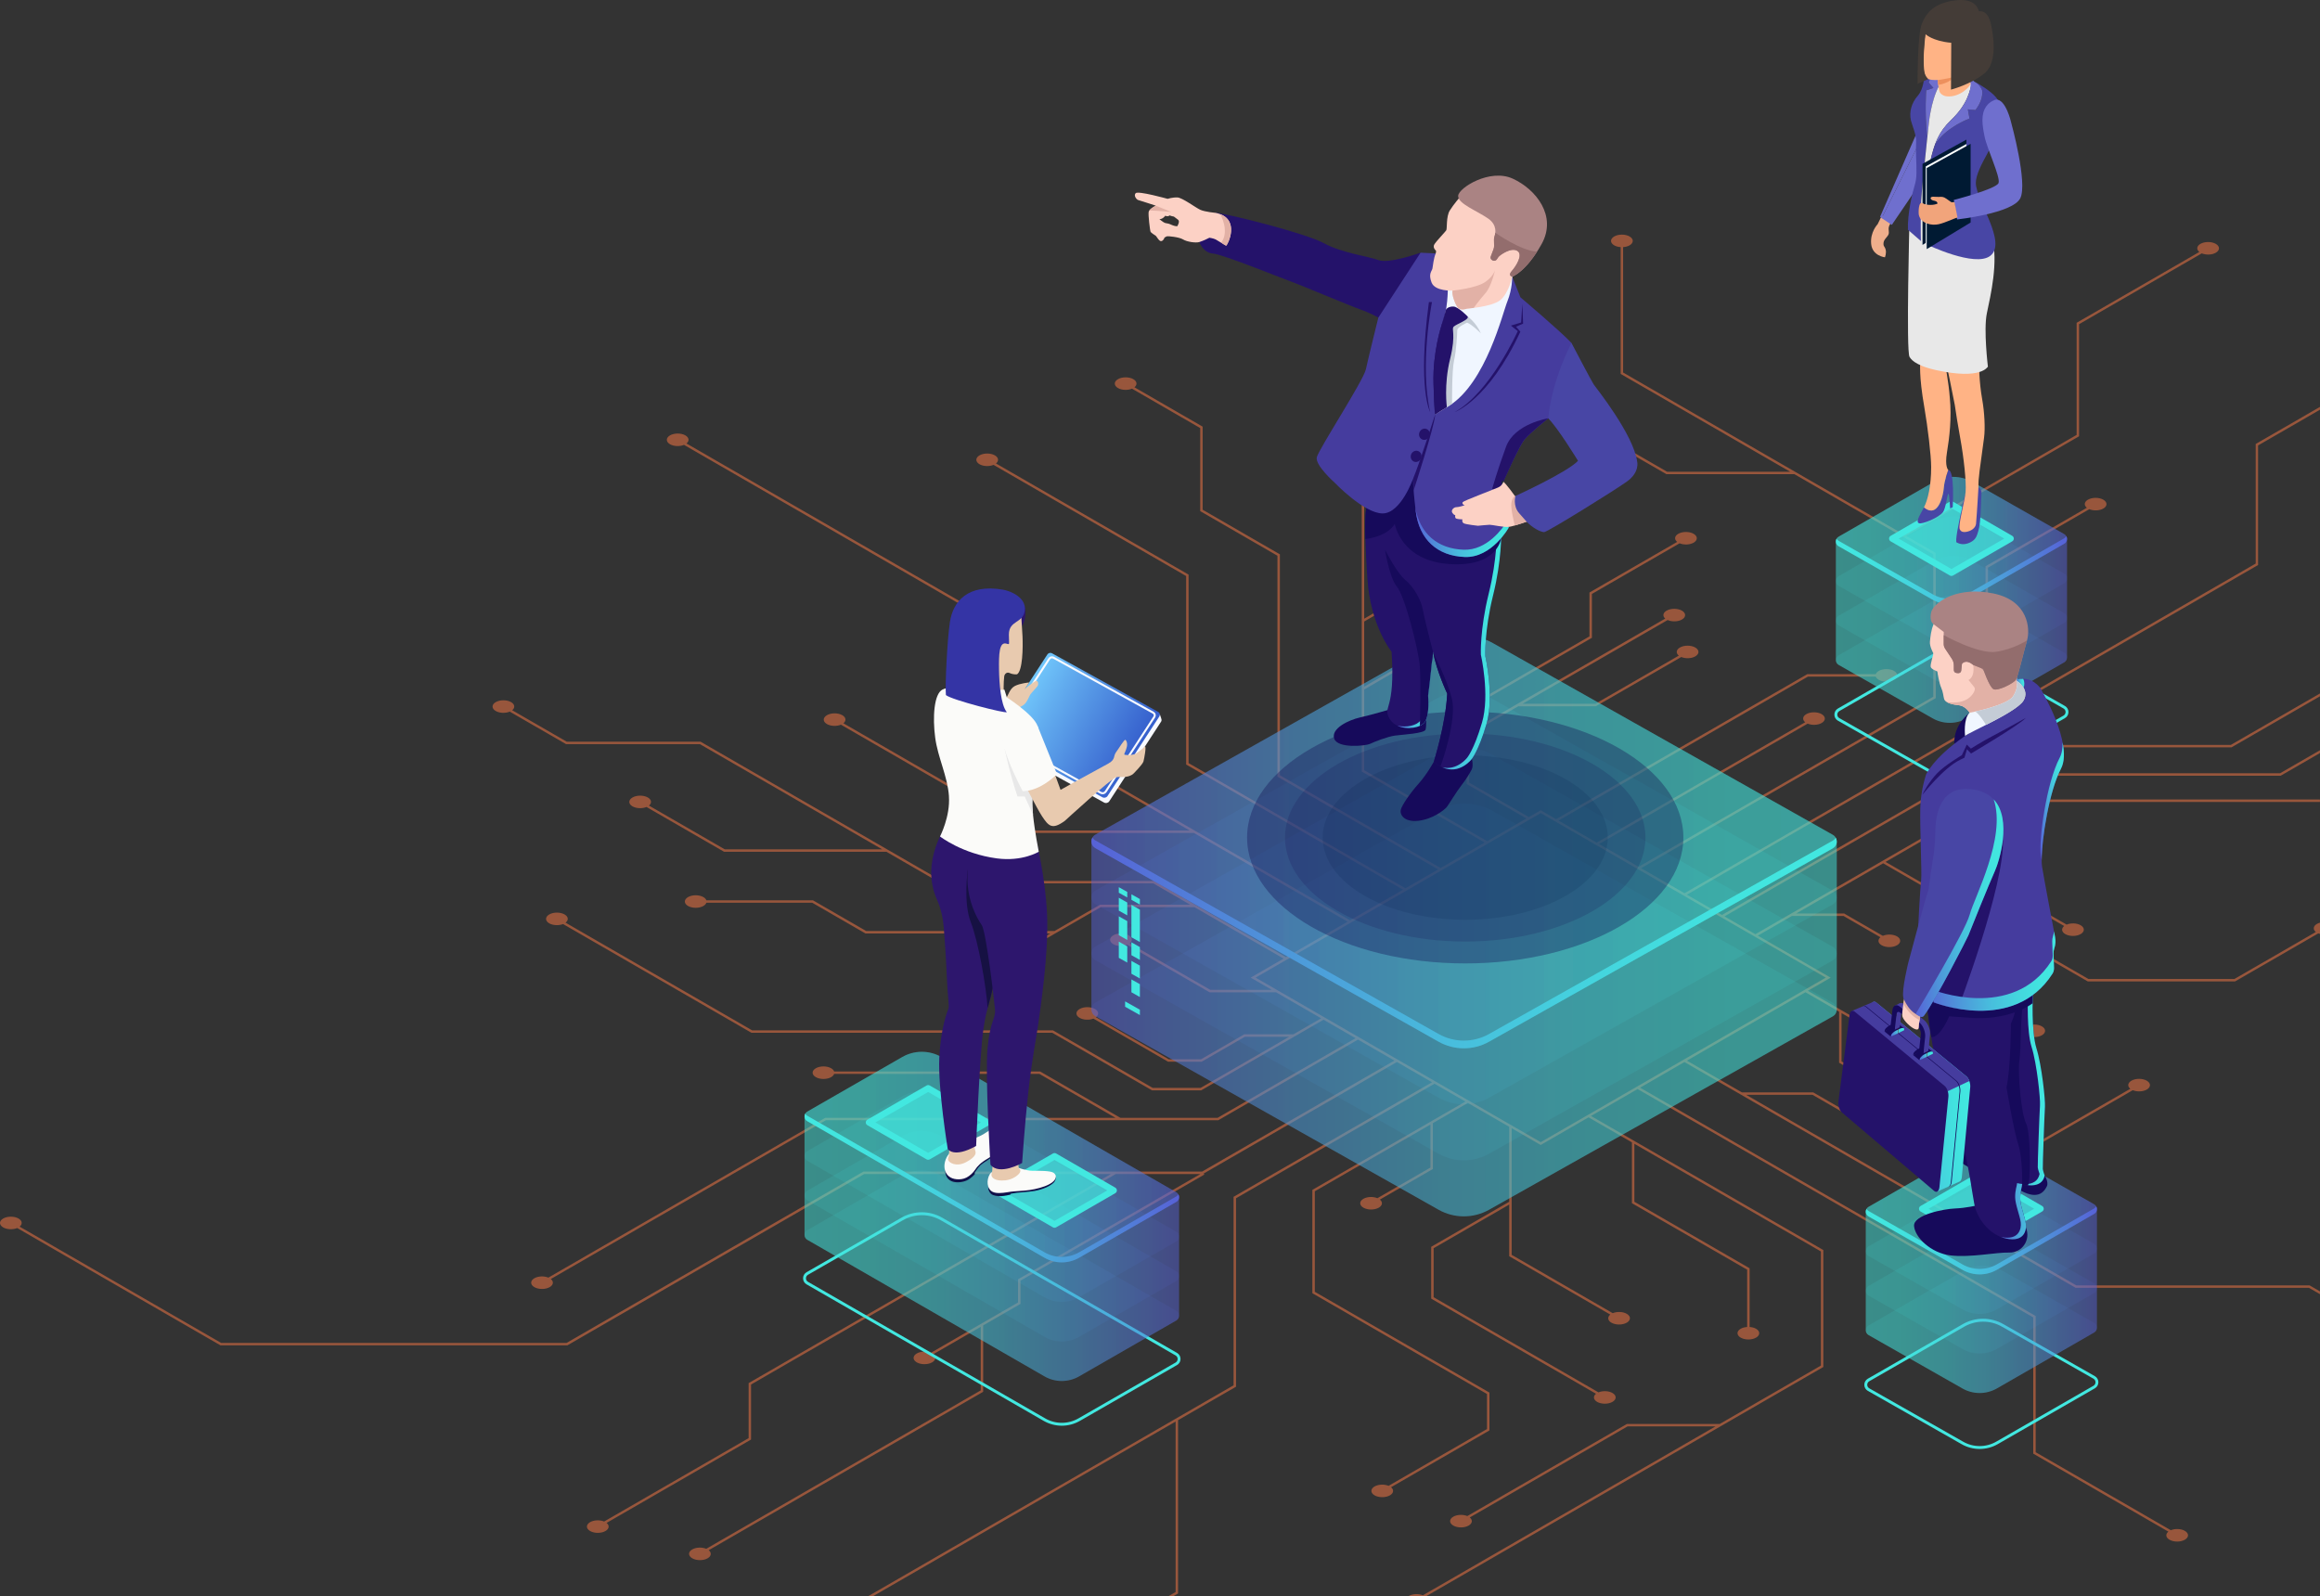 <svg width="750" height="516" viewBox="0 0 750 516" fill="none" xmlns="http://www.w3.org/2000/svg">
<rect x="0" y="0" width="750" height="516" fill="#333333" stroke="none"/>
<g clip-path="url(#clip0_3025_42179)">
<path opacity="0.51" d="M750 131.546L729.213 143.544V182.203L544.561 288.787L530.533 280.69L625.781 225.71V215.882L642.667 206.133V183.527L675.419 164.624C676.791 165.196 678.717 165.13 679.952 164.421C681.324 163.628 681.324 162.346 679.952 161.553C678.58 160.759 676.355 160.759 674.983 161.553C673.749 162.268 673.635 163.377 674.631 164.17L641.88 183.073V205.68L625.781 214.97V178.768L625.584 178.655L616.28 173.282L672.114 141.051V104.808L711.779 81.915C713.151 82.488 715.077 82.428 716.312 81.712C717.684 80.919 717.684 79.637 716.312 78.844C714.94 78.051 712.715 78.051 711.343 78.844C710.109 79.56 709.995 80.669 710.992 81.462L671.327 104.36V140.604L615.492 172.835L524.711 120.437V79.894C525.475 79.846 526.214 79.661 526.805 79.321C528.177 78.528 528.177 77.246 526.805 76.453C525.433 75.66 523.208 75.66 521.836 76.453C520.464 77.246 520.464 78.528 521.836 79.321C522.421 79.661 523.161 79.846 523.924 79.894V120.89L524.121 121.003L578.721 152.518H538.931L506.752 133.949C507.748 133.156 507.635 132.047 506.4 131.331C505.028 130.538 502.803 130.538 501.431 131.331C500.06 132.125 500.06 133.407 501.431 134.2C502.666 134.915 504.593 134.975 505.965 134.402L538.716 153.306H580.063V153.294L624.988 179.227V225.256L529.733 280.236L516.963 272.866L584.369 233.957C585.741 234.529 587.668 234.469 588.902 233.754C590.274 232.961 590.274 231.679 588.902 230.886C587.53 230.093 585.306 230.093 583.934 230.886C582.699 231.601 582.586 232.71 583.582 233.503L516.176 272.413L503.841 265.293L584.471 218.751H606.384C606.516 219.132 606.832 219.496 607.345 219.788C608.717 220.581 610.941 220.581 612.313 219.788C613.685 218.995 613.685 217.713 612.313 216.92C610.941 216.127 608.717 216.127 607.345 216.92C606.832 217.218 606.516 217.576 606.384 217.958H584.262L584.172 218.011L503.054 264.834L498.079 261.959L497.883 262.073L494.25 264.172L474.931 253.021V237.505L490.892 228.292V228.333H515.937L543.512 212.418C544.884 212.99 546.81 212.931 548.045 212.215C549.417 211.422 549.417 210.14 548.045 209.347C546.673 208.554 544.448 208.554 543.076 209.347C541.842 210.062 541.728 211.172 542.724 211.965L515.729 227.546H492.186L539.104 200.462C540.482 201.082 542.468 201.034 543.732 200.301C545.104 199.508 545.104 198.226 543.732 197.433C542.36 196.639 540.136 196.639 538.764 197.433C537.559 198.13 537.416 199.204 538.328 199.991L479.804 233.772V226.306L514.625 206.21V192.018L542.975 175.655C544.347 176.228 546.273 176.168 547.508 175.453C548.88 174.659 548.88 173.377 547.508 172.584C546.136 171.791 543.911 171.791 542.539 172.584C541.305 173.3 541.191 174.409 542.188 175.202L513.838 191.565V205.757L479.017 225.853V234.225L474.137 237.04V253.468L493.457 264.619L480.764 271.948L441.01 249.002V222.919L468.006 207.337C469.384 207.957 471.37 207.91 472.64 207.182C474.012 206.389 474.012 205.107 472.64 204.314C471.268 203.521 469.044 203.521 467.672 204.314C466.467 205.012 466.324 206.085 467.236 206.872L441.01 222.007V200.933L461.731 188.977V149.34C462.495 149.292 463.234 149.108 463.825 148.768C465.197 147.975 465.197 146.692 463.825 145.899C462.453 145.106 460.228 145.106 458.856 145.899C457.484 146.692 457.484 147.975 458.856 148.768C459.441 149.108 460.18 149.292 460.944 149.34V188.524L441.01 200.027V130.133H440.223V249.455L479.971 272.401L465.715 280.63L413.758 250.641V179.221L388.784 164.802V137.939L366.733 125.207C367.729 124.414 367.616 123.305 366.381 122.59C365.009 121.796 362.784 121.796 361.413 122.59C360.041 123.383 360.041 124.665 361.413 125.458C362.647 126.173 364.574 126.233 365.946 125.661L387.997 138.392V165.256L412.971 179.674V251.101L464.922 281.089L454.359 287.189L384.239 246.718V185.781L384.042 185.667L321.975 149.841C322.971 149.048 322.857 147.939 321.623 147.223C320.251 146.43 318.026 146.43 316.654 147.223C315.282 148.016 315.282 149.298 316.654 150.091C317.889 150.807 319.816 150.867 321.187 150.294L383.452 186.234V247.171L383.649 247.284L453.572 287.643L436.447 297.523L319.786 230.188V199.866L319.589 199.752L221.919 143.377C222.915 142.584 222.801 141.475 221.567 140.759C220.195 139.966 217.97 139.966 216.598 140.759C215.226 141.552 215.226 142.834 216.598 143.627C217.833 144.343 219.759 144.403 221.131 143.83L318.998 200.319V230.641L319.195 230.754L384.615 268.519H332.723L272.648 233.843C273.644 233.05 273.53 231.941 272.296 231.226C270.924 230.432 268.699 230.432 267.327 231.226C265.955 232.019 265.955 233.301 267.327 234.094C268.562 234.809 270.488 234.869 271.86 234.297L332.508 269.306H385.975L435.654 297.983L415.75 309.468L373.044 284.816H304.475L226.482 239.801H183.214L165.577 229.621C166.573 228.828 166.46 227.719 165.225 227.004C163.853 226.211 161.629 226.211 160.257 227.004C158.885 227.797 158.885 229.079 160.257 229.872C161.491 230.587 163.418 230.647 164.79 230.075L183.006 240.588H226.273L285.203 274.601H234.301L209.787 260.451C210.783 259.658 210.669 258.549 209.435 257.833C208.063 257.04 205.838 257.04 204.466 257.833C203.094 258.626 203.094 259.908 204.466 260.701C205.701 261.417 207.628 261.476 208.999 260.904L234.086 275.388H286.563L304.26 285.603H372.829L384.776 292.502H355.627L355.538 292.556L340.918 300.994H279.996L262.812 291.077H228.349C228.217 290.696 227.901 290.332 227.388 290.04C226.016 289.247 223.792 289.247 222.42 290.04C221.048 290.833 221.048 292.115 222.42 292.908C223.792 293.701 226.016 293.701 227.388 292.908C227.901 292.61 228.217 292.246 228.349 291.87H262.597L279.781 301.793H339.552L323.09 311.292C321.718 310.72 319.792 310.779 318.557 311.495C317.185 312.288 317.185 313.57 318.557 314.363C319.929 315.156 322.154 315.156 323.526 314.363C324.76 313.648 324.874 312.539 323.877 311.745L355.842 293.296H386.142L414.957 309.927L404.31 316.075L404.901 316.415L411.163 320.028H391.248L365.212 305.001C366.208 304.208 366.095 303.099 364.86 302.383C363.488 301.59 361.264 301.59 359.892 302.383C358.52 303.176 358.52 304.459 359.892 305.252C361.126 305.967 363.053 306.027 364.425 305.454L391.039 320.815H412.529L427.101 329.229L418.136 334.405H402.24L402.151 334.459L388.265 342.473H377.833L354.279 328.877C355.335 328.084 355.245 326.945 353.987 326.218C352.615 325.425 350.39 325.425 349.018 326.218C347.646 327.011 347.646 328.293 349.018 329.086C350.229 329.784 352.108 329.867 353.474 329.325L377.618 343.26H388.468L388.557 343.207L402.443 335.192H416.764L388.116 351.728H372.644L340.393 333.117H243.147L182.827 298.305C183.871 297.512 183.781 296.379 182.523 295.651C181.151 294.858 178.926 294.858 177.554 295.651C176.182 296.444 176.182 297.726 177.554 298.519C178.771 299.223 180.656 299.294 182.027 298.752L242.932 333.904H340.179L372.429 352.515H388.319L388.408 352.462L427.87 329.682L438.219 335.658L393.633 361.394H362.188L336.242 346.415H269.653C269.522 346.033 269.206 345.67 268.693 345.377C267.321 344.584 265.096 344.584 263.725 345.377C262.353 346.171 262.353 347.453 263.725 348.246C265.096 349.039 267.321 349.039 268.693 348.246C269.206 347.948 269.522 347.59 269.653 347.208H336.033L360.613 361.394H266.784L266.695 361.448L177.274 413.065C175.902 412.492 173.975 412.558 172.741 413.267C171.369 414.061 171.369 415.343 172.741 416.136C174.112 416.929 176.337 416.929 177.709 416.136C178.944 415.42 179.057 414.311 178.061 413.518L266.993 362.181H393.848L393.938 362.128L439.012 336.111L450.774 342.897L388.599 378.789H279.119L279.03 378.842L183.161 434.18H71.492L6.346 396.577C7.336 395.784 7.229 394.674 5.994 393.959C4.623 393.166 2.398 393.166 1.026 393.959C-0.346 394.752 -0.346 396.034 1.026 396.827C2.261 397.543 4.187 397.602 5.559 397.03L71.283 434.967H183.411L183.501 434.914L279.37 379.576H359.116L242.013 447.168V464.962L195.299 491.921C193.927 491.348 192 491.414 190.766 492.124C189.394 492.917 189.394 494.199 190.766 494.992C192.137 495.785 194.362 495.785 195.734 494.992C196.969 494.276 197.082 493.167 196.086 492.374L242.795 465.415V447.621L360.685 379.576H388.056L329.108 413.601V421.103L300.902 437.388C299.53 436.816 297.603 436.875 296.369 437.591C294.997 438.384 294.997 439.666 296.369 440.459C297.741 441.252 299.965 441.252 301.337 440.459C302.572 439.744 302.685 438.634 301.689 437.841L317.048 428.974V449.523L228.319 500.74C226.947 500.168 225.02 500.233 223.786 500.943C222.414 501.736 222.414 503.018 223.786 503.811C225.157 504.604 227.382 504.604 228.754 503.811C229.989 503.096 230.102 501.987 229.106 501.194L317.835 449.976V428.515L329.896 421.55V414.049L389.333 379.743L389.136 379.403L451.597 343.35L462.954 349.903L398.787 386.94V447.877L280.765 516H282.34L380.052 459.601V514.718L377.827 516.006H379.402L380.839 515.177V459.154L399.574 448.342V387.405L463.741 350.369L473.738 356.141L424.256 384.698V418.104L424.452 418.217L480.71 450.686V462.016L448.895 480.382C447.523 479.81 445.597 479.875 444.362 480.585C442.99 481.378 442.99 482.66 444.362 483.453C445.734 484.246 447.959 484.246 449.331 483.453C450.565 482.738 450.679 481.629 449.683 480.835L481.498 462.469V450.233L481.301 450.119L425.043 417.65V385.151L462.429 363.571V377.489L445.287 387.382C443.915 386.809 441.988 386.875 440.754 387.584C439.382 388.377 439.382 389.659 440.754 390.453C442.126 391.246 444.35 391.246 445.722 390.453C446.957 389.737 447.07 388.628 446.074 387.835L463.21 377.942V363.118L474.519 356.588L487.892 364.304V388.544L462.668 403.1V419.857L462.864 419.97L515.955 450.614C514.959 451.407 515.073 452.517 516.307 453.232C517.679 454.025 519.904 454.025 521.276 453.232C522.648 452.439 522.648 451.157 521.276 450.364C520.041 449.648 518.114 449.589 516.743 450.161L463.455 419.403V403.553L487.892 389.451V406.153L520.572 425.015C519.582 425.808 519.689 426.917 520.924 427.633C522.296 428.426 524.52 428.426 525.892 427.633C527.264 426.839 527.264 425.557 525.892 424.764C524.658 424.049 522.731 423.989 521.359 424.562L488.679 405.7V364.758L498.073 370.178L498.27 370.065L513.546 361.245L527.562 369.337V388.998L564.811 410.495V429.028C564.048 429.076 563.308 429.26 562.724 429.6C561.352 430.393 561.352 431.676 562.724 432.469C564.096 433.262 566.32 433.262 567.692 432.469C569.064 431.676 569.064 430.393 567.692 429.6C567.108 429.26 566.368 429.076 565.605 429.028V410.041L528.356 388.544V369.796L588.658 404.603V441.497L555.948 460.376H525.934L525.845 460.43L474.346 490.156C472.974 489.583 471.048 489.649 469.813 490.359C468.441 491.152 468.441 492.434 469.813 493.227C471.185 494.02 473.41 494.02 474.782 493.227C476.016 492.511 476.13 491.402 475.134 490.609L526.149 461.163H554.588L459.978 515.773C458.606 515.201 456.679 515.266 455.444 515.976C455.427 515.988 455.415 516 455.397 516.012H461.141L589.439 441.956V404.15L589.242 404.037L514.333 360.798L529.405 352.098L657.298 425.921V469.971L700.989 495.189C699.993 495.982 700.106 497.091 701.341 497.806C702.713 498.6 704.938 498.6 706.309 497.806C707.681 497.013 707.681 495.731 706.309 494.938C705.075 494.223 703.148 494.163 701.776 494.735L658.086 469.517V425.468L657.889 425.355L530.193 351.651L544.544 343.368L671.023 416.368H746.445L749.988 418.414V417.507L746.66 415.587H671.237L564.471 353.958H585.944L622.381 374.99H650.451L650.54 374.937L689.471 352.468C690.843 353.04 692.77 352.974 694.004 352.265C695.376 351.472 695.376 350.19 694.004 349.397C692.633 348.603 690.408 348.603 689.036 349.397C687.801 350.112 687.688 351.221 688.684 352.014L650.242 374.203H622.596L586.159 353.171H563.111L545.337 342.915L583.647 320.803L594.539 327.089V343.594L622.215 359.57C621.224 360.363 621.332 361.472 622.566 362.187C623.938 362.981 626.163 362.981 627.535 362.187C628.907 361.394 628.907 360.112 627.535 359.319C626.3 358.604 624.374 358.544 623.002 359.116L595.326 343.141V327.542L624.839 344.578H638.814L638.903 344.525L655.568 334.906C656.94 335.479 658.867 335.413 660.102 334.703C661.473 333.91 661.473 332.628 660.102 331.835C658.73 331.042 656.505 331.042 655.133 331.835C653.898 332.551 653.785 333.66 654.781 334.453L638.605 343.791H625.054L584.435 320.344L591.813 316.087L591.222 315.747L568.265 302.497L579.293 296.134H595.964L607.893 303.021C606.945 303.815 607.07 304.906 608.293 305.609C609.665 306.403 611.89 306.403 613.262 305.609C614.634 304.816 614.634 303.534 613.262 302.741C612.009 302.02 610.053 301.966 608.675 302.562L596.179 295.347H580.659L608.776 279.115L674.935 317.303H722.545L722.634 317.249L749.439 301.775C749.612 301.847 749.809 301.876 749.994 301.93V298.311C749.636 298.406 749.302 298.531 749.004 298.704C747.769 299.42 747.656 300.529 748.652 301.322L722.33 316.516H675.144L624.117 287.064H645.954L667.301 299.384C666.305 300.177 666.418 301.286 667.653 302.002C669.025 302.795 671.249 302.795 672.621 302.002C673.993 301.209 673.993 299.927 672.621 299.133C671.387 298.418 669.46 298.358 668.088 298.931L646.162 286.277H622.751L609.552 278.662L643.138 259.276H749.982V258.489H644.504L657.829 250.796H737.295L737.385 250.743L749.982 243.468V242.561L737.081 250.009H657.614L657.525 250.063L567.471 302.043L557.475 296.271L652.157 241.619H721.4L721.489 241.566L749.988 225.113V224.207L721.185 240.832H651.942L651.853 240.886L556.688 295.812L545.331 289.259L729.983 182.674V144.015L749.982 132.47V131.564L750 131.546ZM590.25 316.069L498.079 369.272L405.914 316.075L498.085 262.878L590.25 316.075V316.069Z" fill="#F97946"/>
<g opacity="0.11">
<path d="M482.619 262.252C476.905 259.032 469.873 259.026 464.159 262.24L354.124 324.155C352.394 325.133 352.394 327.572 354.124 328.55L465.071 391.121C470.111 393.965 476.321 393.965 481.367 391.121L592.487 328.609C594.217 327.631 594.217 325.192 592.487 324.215L482.619 262.252Z" fill="url(#paint0_linear_3025_42179)"/>
</g>
<g opacity="0.11">
<path d="M482.619 244.142C476.905 240.922 469.873 240.916 464.159 244.13L354.124 306.045C352.394 307.023 352.394 309.462 354.124 310.44L465.071 373.011C470.111 375.855 476.321 375.855 481.367 373.011L592.487 310.499C594.217 309.521 594.217 307.082 592.487 306.104L482.619 244.142Z" fill="url(#paint1_linear_3025_42179)"/>
</g>
<g opacity="0.11">
<path d="M482.619 226.038C476.905 222.818 469.873 222.812 464.159 226.026L354.124 287.941C352.394 288.919 352.394 291.358 354.124 292.336L465.071 354.906C470.111 357.751 476.321 357.751 481.367 354.906L592.487 292.395C594.217 291.417 594.217 288.978 592.487 288L482.619 226.038Z" fill="url(#paint2_linear_3025_42179)"/>
</g>
<g opacity="0.11">
<path d="M482.619 207.928C476.905 204.708 469.873 204.702 464.159 207.916L354.124 269.831C352.394 270.809 352.394 273.248 354.124 274.226L465.071 336.797C470.111 339.641 476.32 339.641 481.367 336.797L592.487 274.285C594.217 273.307 594.217 270.868 592.487 269.891L482.619 207.928Z" fill="url(#paint3_linear_3025_42179)"/>
</g>
<path opacity="0.5" d="M592.487 269.891L482.619 207.928C476.905 204.708 469.873 204.702 464.159 207.916L354.124 269.831C353.259 270.32 352.824 271.173 352.824 272.031V326.349C352.824 327.202 353.259 328.061 354.124 328.55L465.071 391.121C470.111 393.965 476.321 393.965 481.367 391.121L592.487 328.609C593.352 328.12 593.787 327.268 593.787 326.409V272.091C593.787 271.238 593.352 270.379 592.487 269.891Z" fill="url(#paint4_linear_3025_42179)"/>
<g opacity="0.11">
<path d="M482.619 207.928C476.905 204.708 469.873 204.702 464.159 207.916L354.124 269.831C352.394 270.809 352.394 273.248 354.124 274.226L465.071 336.797C470.111 339.641 476.32 339.641 481.367 336.797L592.487 274.285C594.217 273.307 594.217 270.868 592.487 269.891L482.619 207.928Z" fill="url(#paint5_linear_3025_42179)"/>
</g>
<path d="M592.487 271.787L481.367 334.298C476.326 337.143 470.117 337.143 465.071 334.298L354.124 271.727C353.694 271.489 353.378 271.155 353.158 270.779C352.496 271.924 352.818 273.492 354.124 274.226L465.071 336.797C470.111 339.641 476.321 339.641 481.367 336.797L592.487 274.285C593.793 273.552 594.109 271.984 593.453 270.839C593.238 271.214 592.916 271.542 592.487 271.787Z" fill="url(#paint6_linear_3025_42179)"/>
<path d="M365.761 290.917L368.499 292.461V290.672L365.761 289.128V290.917Z" fill="#42E8E0"/>
<path d="M365.761 303.027L368.499 304.566V294.095L365.761 292.55V303.027Z" fill="#42E8E0"/>
<path d="M365.761 308.818L368.499 310.356V306.2L365.761 304.656V308.818Z" fill="#42E8E0"/>
<path d="M365.761 314.817L368.499 316.361V312.199L365.761 310.66V314.817Z" fill="#42E8E0"/>
<path d="M361.681 294.411L364.419 295.949V291.793L361.681 290.249V294.411Z" fill="#42E8E0"/>
<path d="M361.681 302.36L364.419 303.898V297.792L361.681 296.253V302.36Z" fill="#42E8E0"/>
<path d="M361.681 309.676L364.419 311.215V305.979L361.681 304.435V309.676Z" fill="#42E8E0"/>
<path d="M365.761 320.815L368.499 322.36V318.198L365.761 316.659V320.815Z" fill="#42E8E0"/>
<path d="M361.681 288.621L364.419 290.159V288.37L361.681 286.832V288.621Z" fill="#42E8E0"/>
<path d="M363.721 325.491L368.499 328.18V326.445L363.721 323.755V325.491Z" fill="#42E8E0"/>
<g opacity="0.5">
<path opacity="0.67" d="M473.672 311.483C512.619 311.483 544.192 293.259 544.192 270.779C544.192 248.299 512.619 230.075 473.672 230.075C434.725 230.075 403.153 248.299 403.153 270.779C403.153 293.259 434.725 311.483 473.672 311.483Z" fill="#0F054C"/>
<path opacity="0.67" d="M473.672 304.411C505.853 304.411 531.94 289.353 531.94 270.779C531.94 252.205 505.853 237.147 473.672 237.147C441.492 237.147 415.404 252.205 415.404 270.779C415.404 289.353 441.492 304.411 473.672 304.411Z" fill="#0F054C"/>
<path opacity="0.9" d="M473.672 297.38C499.126 297.38 519.761 285.47 519.761 270.779C519.761 256.087 499.126 244.177 473.672 244.177C448.218 244.177 427.584 256.087 427.584 270.779C427.584 285.47 448.218 297.38 473.672 297.38Z" fill="#080344"/>
</g>
<path d="M475.336 244.303L475.462 244.857L475.635 244.488C475.635 244.488 476.494 247.356 475.76 248.787C475.02 250.218 473.929 251.989 472.372 253.999C470.809 256.002 468.316 260.171 467.66 260.976C467.004 261.775 463.193 264.887 458.433 265.37C453.673 265.853 452.456 263.188 452.85 261.745C453.244 260.302 455.802 256.485 458.594 253.373C461.385 250.26 463.521 246.253 463.521 246.253L475.342 244.303H475.336Z" fill="#160A5B"/>
<path d="M461.027 231.673C461.027 231.673 461.177 234.655 460.854 235.883C460.532 237.111 453.542 237.493 451.055 237.809C448.567 238.119 444.231 239.854 442.877 240.504C441.523 241.154 432.433 242.09 431.324 238.823C430.214 235.549 435.881 232.806 439.722 231.941C443.563 231.077 449.844 229.198 449.844 229.198L461.027 231.679V231.673Z" fill="#160A5B"/>
<path d="M485.285 172.584C485.285 172.584 485.53 180.957 482.673 192.507C479.816 204.058 480.162 212.138 480.162 212.138C480.162 212.138 483.15 225.209 480.526 234.13C477.901 243.045 475.664 245.549 475.664 245.549C475.664 245.549 470.41 252.347 463.515 246.253C463.515 246.253 467.392 233.999 467.851 224.249C467.851 224.249 464.433 217.081 463.252 210.689C463.252 210.689 462.268 220.85 461.677 224.952C461.677 224.952 462.268 230.981 460.628 233.42C458.987 235.859 451.562 236.563 449.2 232.329C446.838 228.095 451.168 230.164 449.856 210.689C449.856 210.689 443.026 202.37 442.042 187.069C441.058 171.768 441.153 165.703 442.042 162.721C442.931 159.74 458.069 148.994 458.069 148.994L466.604 159.645L485.291 172.59L485.285 172.584Z" fill="#24126A"/>
<path d="M462.87 214.464C462.453 213.062 462.077 211.613 461.821 210.2C461.821 210.2 460.836 220.361 460.246 224.464C460.246 224.464 460.836 230.492 459.196 232.931C458.14 234.5 454.693 235.34 451.74 234.625C454.902 236.11 459.393 235.251 460.628 233.42C462.268 230.981 461.678 224.953 461.678 224.953C462.035 222.472 462.536 217.785 462.876 214.464H462.87Z" fill="url(#paint7_linear_3025_42179)"/>
<path d="M485.285 172.585L466.598 159.639L458.063 148.989C458.063 148.989 457.824 149.161 457.401 149.46L465.167 159.15L483.854 172.096C483.854 172.096 484.098 180.468 481.241 192.018C478.384 203.569 478.73 211.649 478.73 211.649C478.73 211.649 481.719 224.72 479.094 233.641C476.47 242.556 474.233 245.06 474.233 245.06C474.233 245.06 471.006 249.205 466.294 248.089C471.77 250.558 475.664 245.549 475.664 245.549C475.664 245.549 477.895 243.045 480.526 234.13C483.15 225.215 480.162 212.138 480.162 212.138C480.162 212.138 479.816 204.052 482.673 192.507C485.53 180.957 485.285 172.585 485.285 172.585Z" fill="url(#paint8_linear_3025_42179)"/>
<path d="M451.591 189.669C449.128 186.783 447.744 177.737 447.744 177.737C447.744 177.737 451.591 185.34 454.347 187.552C457.109 189.764 459.471 194.195 459.96 197.081C460.455 199.967 463.246 210.689 463.246 210.689C463.246 210.689 462.262 220.85 461.671 224.952C461.671 224.952 462.262 230.981 460.622 233.42C460.288 233.909 459.715 234.327 459.005 234.654C459.005 234.541 459.423 221.208 459.005 215.555C458.588 209.878 454.055 192.555 451.591 189.669Z" fill="#160A5B"/>
<path d="M508.022 110.878C508.022 110.878 514.548 123.335 515.204 124.295C515.86 125.255 528.075 140.461 529.256 149.251C529.256 149.251 530.175 152.65 525.97 155.667C521.765 158.685 500.555 171.833 499.237 172.024C497.924 172.215 490.236 168.559 489.908 160.348C489.908 160.348 506.525 152.775 510.134 148.994C510.134 148.994 503.662 138.374 500.495 135.25C499.702 134.468 499.237 133.037 498.98 131.326C497.942 124.349 500.746 117.354 506.072 112.602L508.011 110.872L508.022 110.878Z" fill="#4846A5"/>
<path d="M459.226 81.695C459.226 81.695 449.128 85.35 445.68 84.098C442.233 82.846 433.763 81.79 427.948 78.612C422.138 75.433 396.753 69.035 392.989 68.814C392.989 68.814 392.924 68.958 393.55 69.214C394.176 69.47 396.783 69.697 397.492 72.583C398.196 75.469 396.64 78.934 396.21 79.172C395.781 79.411 395.536 78.385 393.109 77.294C390.681 76.203 389.184 76.268 389.184 76.268L388.265 77.407L387.705 78.242C387.705 78.242 388.903 81.737 392.154 81.981C395.405 82.219 416.293 90.741 417.605 91.122C418.917 91.51 436.453 98.892 439.74 100.043C443.026 101.194 445.585 102.673 445.585 102.673C445.585 102.673 455.832 96 456.16 96C456.488 96 459.232 81.695 459.232 81.695H459.226Z" fill="#24126A"/>
<path d="M367.92 64.664C368.35 64.76 373.634 66.495 373.634 66.495C373.634 66.495 371.535 67.556 371.338 68.487C371.141 69.417 371.767 74.646 371.964 74.968C372.161 75.29 373.246 75.994 373.574 76.185C373.903 76.376 374.726 78.177 375.477 77.95C376.235 77.723 376.461 76.793 376.461 76.793C376.461 76.793 377.052 76.507 377.231 76.394C377.41 76.28 381.185 76.62 382.438 77.401C383.684 78.189 386.542 78.606 387.711 78.254C388.874 77.902 390.603 77.067 390.979 76.859C390.979 76.859 392.273 77.049 393.001 77.419C393.723 77.789 396.025 79.298 396.365 79.423C396.711 79.548 401.423 70.52 393.001 68.82C393.001 68.82 389.506 68.516 387.991 67.813C386.482 67.109 382.211 63.901 380.637 63.835C379.062 63.77 377.451 64.282 377.451 64.282C377.451 64.282 367.926 61.623 367.139 62.452C366.351 63.287 367.503 64.569 367.926 64.664H367.92ZM374.809 70.854C375.931 70.884 376.73 69.727 376.73 69.727C377.469 70.198 378.197 69.62 378.197 69.62C378.197 69.787 379.503 70.031 379.503 70.031C379.503 70.031 380.094 70.514 380.833 71.039C381.573 71.569 380.589 73.132 380.589 73.132C379.873 73.191 379.038 72.846 378.334 72.518C377.63 72.196 377.004 72.231 376.527 72.046C376.044 71.868 374.815 70.854 374.815 70.854H374.809Z" fill="#FCD1C5"/>
<path d="M442.036 162.721C442.925 159.74 458.063 148.994 458.063 148.994L462.304 154.284L465.942 168.112L485.279 173.992C485.279 173.992 484.253 183.443 468.501 182.358C452.737 181.267 450.899 169.335 450.899 169.335C450.899 169.335 449.152 173.252 441.386 174.278C441.207 167.957 441.452 164.683 442.03 162.727L442.036 162.721Z" fill="#160A5B"/>
<path d="M488.864 89.459L491.524 96.131C491.524 96.131 504.342 106.966 508.022 110.878C508.022 110.878 501.688 122.739 500.507 135.249C500.507 135.249 494.644 139.919 492.872 142.065C491.101 144.212 486.615 154.158 485.19 157.432C483.764 160.706 487.749 170.569 487.749 170.569C487.749 170.569 482.297 180.402 473.529 180.08C464.761 179.758 458.785 174.528 457.669 165.226C456.554 155.924 456.882 154.576 456.882 154.576C456.882 154.576 452.939 165.995 446.963 165.995C440.986 165.995 431.497 156.085 431.497 156.085C431.497 156.085 425.091 150.408 425.687 147.844C426.278 145.279 440.76 123.079 441.547 119.423C442.334 115.768 445.585 102.679 445.585 102.679L459.232 81.701L467.553 82.088L488.87 89.465L488.864 89.459Z" fill="#453C9E"/>
<path d="M473.165 177.731C464.779 177.427 458.993 172.579 457.526 164.021C457.574 164.415 457.616 164.803 457.669 165.226C458.785 174.528 464.761 179.758 473.529 180.08C482.297 180.402 487.749 170.569 487.749 170.569C487.749 170.569 487.456 169.847 487.069 168.744C485.804 170.76 480.722 178.005 473.171 177.731H473.165Z" fill="url(#paint9_linear_3025_42179)"/>
<path d="M488.864 89.459C488.864 89.459 488.93 93.436 487.319 97.384C485.709 101.331 480.454 123.556 468.537 131.159L463.956 133.997V119.853C463.956 119.853 464.039 111.147 466.073 105.625C468.107 100.109 468.042 93.371 468.042 93.371C468.042 93.371 471.382 92.47 471.388 92.536C471.388 92.601 488.864 89.459 488.864 89.459Z" fill="#F0F6FF"/>
<path d="M474.179 99.787C474.179 99.787 472.062 100.628 471.149 99.28C470.237 97.932 469.3 95.213 469.551 93.961C469.551 93.961 463.908 94.235 462.793 91.349C461.678 88.463 462.894 87.706 463.073 86.811C463.252 85.911 463.419 83.555 464.171 81.838L464.254 81.098C464.254 81.098 463.103 80.138 463.628 79.125C464.153 78.117 467.236 74.968 467.547 74.444C467.863 73.913 467.469 70.019 468.668 68.075C469.867 66.131 472.181 63.442 472.181 63.442C472.181 63.442 484.2 54.282 493.66 63.442C503.119 72.601 488.864 89.459 488.864 89.459C488.864 89.459 487.725 94.903 484.963 97.068C482.208 99.232 474.173 99.787 474.173 99.787H474.179Z" fill="#FCD1C5"/>
<path d="M482.965 77.485C482.959 77.145 483.001 76.811 483.114 76.489C483.472 75.487 484.069 72.78 481.176 70.723C477.561 68.159 471.191 65.845 471.388 63.281C471.585 60.717 481.635 54.366 489.055 57.765C496.475 61.164 503.436 69.763 498.384 78.874C493.326 87.986 488.858 89.459 488.858 89.459C488.858 89.459 487.349 89.155 488.703 87.64C490.057 86.125 492.52 82.297 490.475 81.098C488.429 79.894 484.886 82.494 484.415 83.072C484.236 83.293 484.051 83.573 483.89 83.835C483.627 84.271 483.078 84.438 482.607 84.229L482.434 84.151C481.963 83.937 481.742 83.412 481.921 82.935L482.81 80.58C482.941 80.228 483.007 79.852 483.001 79.476L482.959 77.491L482.965 77.485Z" fill="#AA8383"/>
<path d="M474.483 102.351C474.483 102.351 477.162 104.211 478.736 107.771C478.736 107.771 475.879 104.885 474.257 104.307C474.257 104.307 471.102 105.75 471.102 106.71C471.102 107.67 470.803 113.442 470.07 116.549C469.33 119.656 469.42 130.562 469.42 130.562L467.427 131.85L466.479 127.068L466.843 116.865L468.698 107.58C468.698 107.58 469.044 104.068 469.193 103.877C469.342 103.687 474.495 102.351 474.495 102.351H474.483Z" fill="#C4CCD6"/>
<path d="M474.483 102.351C474.483 102.351 471.43 99.172 469.885 99.113C468.34 99.047 467.511 99.864 467.481 100.049C467.451 100.234 466.002 105.201 466.002 105.201C466.002 105.201 463.121 113.872 463.413 123.973C463.711 134.075 463.956 133.997 463.956 133.997L467.743 131.648C467.743 131.648 466.718 124.42 468.781 116.048C470.851 107.676 469.026 106.424 470.01 105.559C470.994 104.694 474.955 103.376 474.477 102.351H474.483Z" fill="#24126A"/>
<path d="M492.872 142.065C491.101 144.212 486.711 154.147 485.279 157.414C485.047 157.945 484.868 158.661 484.88 159.466C484.522 159.692 484.301 159.835 484.301 159.835L482.387 158.005C482.387 158.005 484.104 151.94 486.866 144.439C489.622 136.931 500.513 135.25 500.513 135.25C500.513 135.25 494.65 139.919 492.878 142.065H492.872Z" fill="#24126A"/>
<path d="M489.914 160.605C489.914 160.605 486.794 156.18 485.81 155.602C485.81 155.602 486.043 156.854 484.265 157.623C482.494 158.392 473.213 161.905 472.897 162.316C472.575 162.727 472.921 163.228 473.511 163.348C473.511 163.348 471.591 163.992 470.803 163.974C470.016 163.956 468.966 164.934 469.491 165.769C470.016 166.603 470.457 166.538 470.457 166.538C470.457 166.538 470.225 167.468 470.803 167.677C471.376 167.886 472.76 167.915 472.76 167.915C472.76 167.915 472.479 168.846 473.255 169.215C474.024 169.585 477.788 169.985 477.788 169.985C477.788 169.985 480.728 169.68 481.563 169.663C482.399 169.645 486.228 170.563 487.85 170.336C489.478 170.11 494.847 168.249 495.389 167.939C495.932 167.629 489.92 160.599 489.92 160.599L489.914 160.605Z" fill="#FCD1C5"/>
<path d="M492.133 98.296L491.739 104.265L488.441 105.273L490.659 107.056C490.659 107.056 481.713 126.925 470.284 133.216C470.284 133.216 481.188 129.429 491.5 107.235C491.5 107.235 490.415 105.982 490.087 105.631L492.383 104.635L492.139 98.302L492.133 98.296Z" fill="#24126A"/>
<path d="M462.924 97.67C462.924 97.67 458.874 117.945 462.328 133.21C462.328 133.21 458.176 125.864 461.928 97.67H462.924Z" fill="#24126A"/>
<path d="M371.552 68.045C372.137 67.246 373.634 66.495 373.634 66.495C373.634 66.495 377.953 68.212 378.692 68.546C378.692 68.546 374.26 68.093 371.552 68.045Z" fill="#E2B1A6"/>
<path d="M396.359 79.417C396.18 79.351 395.494 78.922 394.767 78.475C397.636 74.706 394.486 69.256 394.474 69.238C400.827 71.653 396.687 79.536 396.365 79.417H396.359Z" fill="#E2B1A6"/>
<path d="M495.383 167.945C494.984 168.178 491.924 169.263 489.705 169.895C489.705 169.895 488.274 164.415 488.596 162.578C488.918 160.742 489.705 160.312 489.705 160.312C489.836 160.491 489.914 160.605 489.914 160.605C489.914 160.605 495.92 167.629 495.383 167.945Z" fill="#E2B1A6"/>
<path d="M489.914 160.348C489.914 160.348 488.954 163.515 491.143 165.971C493.332 168.428 493.582 168.738 493.582 168.738H496.093C496.093 168.738 497.399 164.862 497.203 164.767C497.006 164.671 489.914 160.348 489.914 160.348Z" fill="#4846A5"/>
<path d="M466.467 103.591C466.467 103.591 464.051 117.491 464.594 122.59C465.137 127.688 464.94 133.21 464.94 133.21L464.177 133.86L463.956 133.997C463.956 133.997 463.711 134.075 463.413 123.973C463.115 113.872 466.002 105.201 466.002 105.201C466.002 105.201 466.211 104.486 466.467 103.591Z" fill="#24126A"/>
<path d="M465.68 247.791C464.976 247.41 464.254 246.909 463.515 246.253C463.515 246.253 467.392 233.999 467.851 224.249C467.851 224.249 464.433 217.081 463.252 210.689C463.58 211.959 467.553 218.828 469.348 225.853C471.143 232.877 465.68 247.791 465.68 247.791Z" fill="#160A5B"/>
<path d="M483.311 87.216L483.317 87.181C483.317 87.181 483.317 87.192 483.311 87.216Z" fill="#E2B1A6"/>
<path d="M483.311 87.216C483.239 87.562 482.208 92.512 480.168 94.831C478.05 97.234 476.416 99.554 476.416 99.554C475.098 99.721 474.185 99.787 474.185 99.787C474.185 99.787 472.068 100.627 471.155 99.28C470.243 97.932 469.306 95.213 469.557 93.961C469.557 93.961 477.168 93.192 480.072 91.218C482.768 89.387 483.257 87.473 483.317 87.21L483.311 87.216Z" fill="#E2B1A6"/>
<path d="M486.061 155.649C486.061 155.649 485.655 156.49 485.578 156.556C485.506 156.621 485.399 155.912 485.399 155.912C485.399 155.912 485.739 155.226 485.757 155.226C485.774 155.226 486.061 155.649 486.061 155.649Z" fill="#1B2B3A"/>
<path d="M463.956 133.997C463.956 133.997 458.647 150.563 456.882 154.576L456.989 158.559C456.989 158.559 463.747 137.992 463.962 133.997H463.956Z" fill="#24126A"/>
<path d="M458.826 139.907C458.528 140.873 459.023 141.875 459.942 142.149C460.86 142.423 461.851 141.857 462.149 140.891C462.447 139.925 461.952 138.923 461.033 138.648C460.115 138.374 459.125 138.935 458.826 139.907Z" fill="#24126A"/>
<path d="M456.136 147.051C455.838 148.017 456.333 149.018 457.252 149.293C458.17 149.567 459.16 149 459.459 148.034C459.757 147.068 459.262 146.067 458.343 145.792C457.425 145.518 456.435 146.085 456.136 147.051Z" fill="#24126A"/>
<path d="M482.822 80.568C482.953 80.216 483.019 79.84 483.013 79.465L482.971 77.479C482.965 77.139 483.007 76.805 483.12 76.483C483.222 76.197 483.341 75.761 483.395 75.249C483.395 75.249 491.661 81.128 496.904 81.361C492.491 88.248 488.87 89.447 488.87 89.447C488.87 89.447 487.361 89.143 488.715 87.628C490.069 86.113 492.532 82.285 490.486 81.086C488.441 79.882 484.898 82.482 484.426 83.06C484.247 83.281 484.063 83.561 483.902 83.823C483.639 84.259 483.09 84.426 482.619 84.217L482.446 84.139C481.975 83.925 481.754 83.4 481.933 82.923L482.822 80.568Z" fill="#936D6D"/>
<path d="M624.445 250.224L594.145 232.997C593.435 232.591 593.012 231.858 593.012 231.035C593.012 230.218 593.435 229.484 594.145 229.073L624.797 211.452C628.871 209.102 633.929 209.102 638.003 211.446L667.551 228.25C668.261 228.661 668.685 229.389 668.685 230.212C668.685 231.029 668.261 231.762 667.551 232.174L636.154 250.224C634.347 251.268 632.324 251.786 630.297 251.786C628.269 251.786 626.247 251.268 624.445 250.224ZM625.274 212.269L594.622 229.89C594.211 230.128 593.96 230.558 593.96 231.035C593.96 231.512 594.205 231.941 594.616 232.174L624.916 249.401C628.233 251.321 632.36 251.321 635.689 249.401L667.086 231.351C667.498 231.112 667.748 230.683 667.748 230.206C667.748 229.729 667.504 229.299 667.092 229.061L637.544 212.257C635.653 211.166 633.535 210.623 631.418 210.623C629.3 210.623 627.171 211.172 625.28 212.263L625.274 212.269Z" fill="#42E8E0"/>
<g opacity="0.11">
<path d="M625.036 194.242C628.978 191.97 633.828 191.964 637.77 194.236L667.319 211.04C668.512 211.732 668.512 213.455 667.319 214.141L635.915 232.192C632.438 234.201 628.155 234.201 624.678 232.192L594.378 214.964C593.185 214.272 593.185 212.549 594.378 211.857L625.036 194.236V194.242Z" fill="url(#paint10_linear_3025_42179)"/>
</g>
<g opacity="0.11">
<path d="M625.036 181.457C628.978 179.185 633.828 179.18 637.77 181.451L667.319 198.256C668.512 198.947 668.512 200.671 667.319 201.362L635.915 219.413C632.438 221.422 628.155 221.422 624.678 219.413L594.378 202.185C593.185 201.493 593.185 199.77 594.378 199.084L625.036 181.463V181.457Z" fill="url(#paint11_linear_3025_42179)"/>
</g>
<g opacity="0.11">
<path d="M625.036 168.673C628.978 166.401 633.828 166.395 637.77 168.667L667.319 185.471C668.512 186.162 668.512 187.886 667.319 188.571L635.915 206.622C632.438 208.631 628.155 208.631 624.678 206.622L594.378 189.394C593.185 188.703 593.185 186.979 594.378 186.288L625.036 168.667V168.673Z" fill="url(#paint12_linear_3025_42179)"/>
</g>
<g opacity="0.11">
<path d="M625.036 155.888C628.978 153.616 633.828 153.61 637.77 155.882L667.319 172.686C668.512 173.377 668.512 175.101 667.319 175.787L635.915 193.837C632.438 195.846 628.155 195.846 624.678 193.837L594.378 176.609C593.185 175.918 593.185 174.194 594.378 173.509L625.036 155.888Z" fill="url(#paint13_linear_3025_42179)"/>
</g>
<path opacity="0.5" d="M594.384 173.509L625.042 155.888C628.984 153.616 633.834 153.61 637.776 155.882L667.325 172.686C667.921 173.032 668.219 173.634 668.219 174.236V212.591C668.219 213.193 667.921 213.795 667.325 214.141L635.921 232.192C632.444 234.201 628.161 234.201 624.684 232.192L594.384 214.964C593.787 214.618 593.489 214.016 593.489 213.414V175.059C593.489 174.457 593.787 173.854 594.384 173.509Z" fill="url(#paint14_linear_3025_42179)"/>
<g opacity="0.11">
<path d="M625.036 155.888C628.978 153.616 633.828 153.61 637.77 155.882L667.319 172.686C668.512 173.377 668.512 175.101 667.319 175.787L635.915 193.837C632.438 195.846 628.155 195.846 624.678 193.837L594.378 176.609C593.185 175.918 593.185 174.194 594.378 173.509L625.036 155.888Z" fill="url(#paint15_linear_3025_42179)"/>
</g>
<path d="M594.384 174.85L624.684 192.078C628.161 194.087 632.444 194.087 635.921 192.078L667.325 174.027C667.617 173.855 667.838 173.622 667.987 173.36C668.44 174.171 668.219 175.274 667.325 175.793L635.921 193.843C632.444 195.852 628.161 195.852 624.684 193.843L594.384 176.615C593.483 176.097 593.262 174.988 593.722 174.183C593.871 174.445 594.091 174.683 594.384 174.85Z" fill="url(#paint16_linear_3025_42179)"/>
<path opacity="0.7" d="M630.851 185.161L649.98 174.123L630.851 163.079L611.723 174.123L630.851 185.161Z" fill="#42E8E0"/>
<path d="M630.332 186.061L611.204 175.023C610.882 174.838 610.685 174.499 610.685 174.129C610.685 173.759 610.882 173.419 611.204 173.234L630.332 162.191C630.654 162.006 631.048 162.006 631.37 162.191L650.499 173.234C650.821 173.419 651.018 173.759 651.018 174.129C651.018 174.499 650.821 174.838 650.499 175.023L631.37 186.067C631.209 186.156 631.03 186.204 630.851 186.204C630.672 186.204 630.493 186.156 630.332 186.067V186.061ZM630.851 164.278L613.793 174.129L630.851 183.974L647.91 174.129L630.851 164.284V164.278Z" fill="#42E8E0"/>
<path d="M634.12 466.9L603.82 449.672C603.11 449.261 602.687 448.527 602.687 447.71C602.687 446.893 603.11 446.16 603.82 445.749L634.472 428.128C638.546 425.778 643.604 425.778 647.677 428.122L677.226 444.926C677.936 445.337 678.359 446.071 678.359 446.888C678.359 447.704 677.936 448.438 677.226 448.849L645.828 466.9C644.021 467.943 641.999 468.462 639.971 468.462C637.949 468.462 635.927 467.943 634.12 466.9ZM634.949 428.945L604.297 446.566C603.885 446.804 603.635 447.233 603.635 447.71C603.635 448.187 603.879 448.617 604.291 448.855L634.591 466.083C637.913 468.003 642.041 468.003 645.363 466.083L676.761 448.032C677.172 447.794 677.423 447.365 677.423 446.888C677.423 446.41 677.178 445.981 676.767 445.743L647.218 428.939C645.327 427.847 643.21 427.305 641.093 427.305C638.975 427.305 636.846 427.853 634.955 428.945H634.949Z" fill="#42E8E0"/>
<g opacity="0.11">
<path d="M634.71 410.918C638.653 408.646 643.502 408.64 647.445 410.912L676.993 427.716C678.186 428.408 678.186 430.131 676.993 430.817L645.59 448.867C642.112 450.877 637.83 450.877 634.353 448.867L604.052 431.64C602.859 430.948 602.859 429.225 604.052 428.539L634.71 410.918Z" fill="url(#paint17_linear_3025_42179)"/>
</g>
<g opacity="0.11">
<path d="M634.71 398.133C638.653 395.861 643.502 395.855 647.445 398.127L676.993 414.931C678.186 415.623 678.186 417.346 676.993 418.038L645.59 436.088C642.112 438.098 637.83 438.098 634.353 436.088L604.052 418.861C602.859 418.169 602.859 416.446 604.052 415.76L634.71 398.139V398.133Z" fill="url(#paint18_linear_3025_42179)"/>
</g>
<g opacity="0.11">
<path d="M634.71 385.348C638.653 383.076 643.502 383.07 647.445 385.342L676.993 402.146C678.186 402.838 678.186 404.561 676.993 405.247L645.59 423.298C642.112 425.307 637.83 425.307 634.353 423.298L604.052 406.07C602.859 405.378 602.859 403.655 604.052 402.963L634.71 385.342V385.348Z" fill="url(#paint19_linear_3025_42179)"/>
</g>
<g opacity="0.11">
<path d="M634.71 372.563C638.653 370.291 643.502 370.285 647.445 372.557L676.993 389.361C678.186 390.053 678.186 391.777 676.993 392.468L645.59 410.519C642.112 412.528 637.83 412.528 634.353 410.519L604.052 393.291C602.859 392.599 602.859 390.876 604.052 390.19L634.71 372.569V372.563Z" fill="url(#paint20_linear_3025_42179)"/>
</g>
<path opacity="0.5" d="M604.052 390.184L634.71 372.563C638.653 370.291 643.502 370.285 647.445 372.557L676.993 389.361C677.59 389.707 677.888 390.31 677.888 390.912V429.267C677.888 429.869 677.59 430.471 676.993 430.817L645.59 448.867C642.112 450.877 637.83 450.877 634.353 448.867L604.052 431.64C603.456 431.294 603.158 430.692 603.158 430.09V391.735C603.158 391.133 603.456 390.53 604.052 390.184Z" fill="url(#paint21_linear_3025_42179)"/>
<g opacity="0.11">
<path d="M634.71 372.563C638.653 370.291 643.502 370.285 647.445 372.557L676.993 389.361C678.186 390.053 678.186 391.777 676.993 392.468L645.59 410.519C642.112 412.528 637.83 412.528 634.353 410.519L604.052 393.291C602.859 392.599 602.859 390.876 604.052 390.19L634.71 372.569V372.563Z" fill="url(#paint22_linear_3025_42179)"/>
</g>
<path d="M604.052 391.52L634.352 408.748C637.83 410.757 642.112 410.757 645.59 408.748L676.993 390.697C677.286 390.524 677.506 390.292 677.655 390.029C678.109 390.84 677.888 391.943 676.993 392.462L645.59 410.513C642.112 412.522 637.83 412.522 634.352 410.513L604.052 393.285C603.152 392.766 602.931 391.657 603.39 390.852C603.539 391.115 603.76 391.353 604.052 391.52Z" fill="url(#paint23_linear_3025_42179)"/>
<path opacity="0.7" d="M640.52 401.836L659.654 390.793L640.52 379.755L621.391 390.793L640.52 401.836Z" fill="#42E8E0"/>
<path d="M640.007 402.731L620.878 391.687C620.556 391.502 620.359 391.162 620.359 390.793C620.359 390.423 620.556 390.083 620.878 389.898L640.007 378.854C640.329 378.67 640.723 378.67 641.045 378.854L660.173 389.898C660.495 390.083 660.692 390.423 660.692 390.793C660.692 391.162 660.495 391.502 660.173 391.687L641.045 402.731C640.884 402.82 640.705 402.868 640.526 402.868C640.347 402.868 640.168 402.82 640.007 402.731ZM640.526 380.948L623.467 390.793L640.526 400.638L657.585 390.793L640.526 380.948Z" fill="#42E8E0"/>
<path d="M337.399 459.38L260.742 415.241C260.032 414.836 259.609 414.102 259.609 413.28C259.609 412.463 260.032 411.729 260.742 411.318L291.394 393.697C295.468 391.347 300.526 391.347 304.6 393.691L380.505 437.406C381.215 437.818 381.639 438.545 381.639 439.368C381.639 440.191 381.215 440.919 380.505 441.33L349.108 459.38C347.3 460.424 345.278 460.943 343.25 460.943C341.222 460.943 339.2 460.418 337.393 459.38H337.399ZM291.865 394.52L261.213 412.141C260.802 412.379 260.551 412.808 260.551 413.286C260.551 413.763 260.796 414.192 261.213 414.43L337.87 458.569C341.193 460.49 345.314 460.49 348.642 458.569L380.04 440.519C380.452 440.281 380.702 439.851 380.702 439.374C380.702 438.897 380.458 438.468 380.04 438.229L304.135 394.514C302.244 393.422 300.126 392.88 298.009 392.88C295.886 392.88 293.762 393.428 291.871 394.52H291.865Z" fill="#42E8E0"/>
<g opacity="0.11">
<path d="M291.633 380.119C295.575 377.847 300.425 377.841 304.367 380.113L380.273 423.828C381.466 424.52 381.466 426.243 380.273 426.929L348.869 444.979C345.392 446.989 341.109 446.989 337.632 444.979L260.975 400.84C259.782 400.149 259.782 398.425 260.975 397.734L291.633 380.113V380.119Z" fill="url(#paint24_linear_3025_42179)"/>
</g>
<g opacity="0.11">
<path d="M291.633 367.334C295.575 365.062 300.425 365.056 304.367 367.328L380.273 411.043C381.466 411.735 381.466 413.458 380.273 414.15L348.869 432.2C345.392 434.21 341.109 434.21 337.632 432.2L260.975 388.061C259.782 387.37 259.782 385.646 260.975 384.961L291.633 367.34V367.334Z" fill="url(#paint25_linear_3025_42179)"/>
</g>
<g opacity="0.11">
<path d="M291.633 354.549C295.575 352.277 300.425 352.271 304.367 354.543L380.273 398.258C381.466 398.95 381.466 400.673 380.273 401.359L348.869 419.41C345.392 421.419 341.109 421.419 337.632 419.41L260.975 375.271C259.782 374.579 259.782 372.855 260.975 372.164L291.633 354.543V354.549Z" fill="url(#paint26_linear_3025_42179)"/>
</g>
<g opacity="0.11">
<path d="M291.633 341.764C295.575 339.492 300.425 339.486 304.367 341.758L380.273 385.473C381.466 386.165 381.466 387.889 380.273 388.58L348.869 406.631C345.392 408.64 341.109 408.64 337.632 406.631L260.975 362.492C259.782 361.8 259.782 360.077 260.975 359.391L291.633 341.77V341.764Z" fill="url(#paint27_linear_3025_42179)"/>
</g>
<path opacity="0.5" d="M260.981 359.385L291.633 341.764C295.575 339.492 300.425 339.486 304.367 341.758L380.273 385.473C380.869 385.819 381.167 386.422 381.167 387.024V425.379C381.167 425.981 380.869 426.583 380.273 426.929L348.869 444.979C345.392 446.989 341.109 446.989 337.632 444.979L260.975 400.84C260.378 400.495 260.08 399.892 260.08 399.29V360.935C260.08 360.333 260.378 359.731 260.975 359.385H260.981Z" fill="url(#paint28_linear_3025_42179)"/>
<g opacity="0.11">
<path d="M291.633 341.764C295.575 339.492 300.425 339.486 304.367 341.758L380.273 385.473C381.466 386.165 381.466 387.889 380.273 388.58L348.869 406.631C345.392 408.64 341.109 408.64 337.632 406.631L260.975 362.492C259.782 361.8 259.782 360.077 260.975 359.391L291.633 341.77V341.764Z" fill="url(#paint29_linear_3025_42179)"/>
</g>
<path d="M260.981 360.726L337.638 404.865C341.115 406.875 345.398 406.875 348.875 404.865L380.279 386.815C380.571 386.642 380.792 386.41 380.941 386.147C381.394 386.958 381.173 388.061 380.279 388.58L348.875 406.63C345.398 408.64 341.115 408.64 337.638 406.63L260.981 362.492C260.08 361.973 259.859 360.864 260.319 360.059C260.468 360.321 260.689 360.559 260.981 360.726Z" fill="url(#paint30_linear_3025_42179)"/>
<path opacity="0.7" d="M340.9 395.915L360.035 384.871L340.9 373.828L321.772 384.871L340.9 395.915Z" fill="#42E8E0"/>
<path d="M340.381 396.809L321.253 385.766C320.931 385.581 320.734 385.241 320.734 384.871C320.734 384.501 320.931 384.162 321.253 383.977L340.381 372.933C340.703 372.748 341.097 372.748 341.419 372.933L360.548 383.977C360.87 384.162 361.067 384.501 361.067 384.871C361.067 385.241 360.87 385.581 360.548 385.766L341.419 396.809C341.258 396.899 341.079 396.947 340.9 396.947C340.721 396.947 340.542 396.899 340.381 396.809ZM340.9 375.026L323.842 384.871L340.9 394.716L357.959 384.871L340.9 375.026Z" fill="#42E8E0"/>
<path opacity="0.7" d="M300.049 373.935L319.183 362.891L300.049 351.854L280.92 362.891L300.049 373.935Z" fill="#42E8E0"/>
<path d="M299.53 374.829L280.401 363.786C280.079 363.601 279.883 363.261 279.883 362.891C279.883 362.522 280.079 362.182 280.401 361.997L299.53 350.953C299.852 350.768 300.246 350.768 300.568 350.953L319.696 361.997C320.018 362.182 320.215 362.522 320.215 362.891C320.215 363.261 320.018 363.601 319.696 363.786L300.568 374.829C300.407 374.919 300.228 374.967 300.049 374.967C299.87 374.967 299.691 374.919 299.53 374.829ZM300.049 353.046L282.99 362.891L300.049 372.736L317.108 362.891L300.049 353.046Z" fill="#42E8E0"/>
<path d="M639.309 389.677C639.309 389.677 635.575 390.578 631.961 390.715C628.346 390.852 618.522 392.778 618.767 396.362C619.011 399.964 624.147 405.128 630.577 405.891C637.019 406.654 645.291 404.848 649.497 404.961C653.702 405.074 656.576 400.882 654.93 396.875C653.296 392.886 639.303 389.683 639.303 389.683L639.309 389.677Z" fill="#160A5B"/>
<path d="M660.996 380.047C660.996 380.047 662.374 382.212 661.7 383.541C661.026 384.871 659.225 388.175 653.344 384.979C647.492 381.794 636.184 377.238 636.184 377.238C636.184 377.238 629.706 373.869 630.058 369.898C630.41 365.95 636.374 366.541 636.374 366.541L660.996 380.053V380.047Z" fill="#160A5B"/>
<path d="M622.817 323.684C622.817 323.684 625.316 349.492 630.625 359.271C636.022 369.212 637.508 387.423 638.635 390.9C639.768 394.394 643.263 399.421 648.769 400.483C654.286 401.55 655.187 397.889 654.912 395.688C654.638 393.494 653.111 389.952 653.093 387.572C653.075 385.205 653.636 384.096 653.719 383.005C653.719 383.005 660.03 384.817 660.99 380.041C660.99 380.041 660.477 378.652 660.394 377.942C660.31 377.232 660.931 359.951 661.086 357.858C661.241 355.771 660.084 344.477 658.33 338.913C656.594 333.398 657.173 321.662 657.173 321.662L639.208 319.217L622.811 323.69L622.817 323.684Z" fill="#24126A"/>
<path d="M658.336 338.919C656.6 333.403 657.179 321.668 657.179 321.668L655.61 321.453C655.539 323.081 655.169 333.38 656.755 338.448C658.503 344.012 659.636 355.294 659.481 357.381C659.326 359.474 658.682 376.737 658.76 377.447C658.843 378.157 659.35 379.546 659.35 379.546C658.384 384.316 652.079 382.504 652.079 382.504C651.996 383.589 651.429 384.698 651.447 387.065C651.465 389.445 652.986 392.987 653.254 395.175C653.523 397.376 652.622 401.031 647.105 399.97C646.932 399.934 646.783 399.868 646.616 399.827C647.296 400.107 648.011 400.345 648.769 400.488C654.286 401.556 655.187 397.894 654.912 395.694C654.638 393.5 653.111 389.958 653.093 387.578C653.075 385.211 653.642 383.881 653.725 382.796C653.725 382.796 660.03 384.829 660.99 380.053C660.99 380.053 660.477 378.663 660.394 377.954C660.31 377.244 660.931 359.963 661.086 357.87C661.241 355.783 660.084 344.489 658.33 338.925L658.336 338.919Z" fill="url(#paint31_linear_3025_42179)"/>
<path d="M651.859 323.535C651.859 323.535 651.787 327.56 650.063 330.953C650.063 330.953 650.099 344.668 648.656 351.615C648.656 351.615 650.982 365.563 652.443 369.957C653.916 374.382 653.719 383.011 653.719 383.011C653.719 383.011 654.435 383.273 655.467 383.309C656.499 383.345 656.571 366.26 654.99 363.243C653.415 360.243 652.222 346.928 652.819 342.867C653.409 338.836 653.206 327.291 653.988 325.258C654.763 323.23 653.01 322.151 653.01 322.151L651.859 323.541V323.535Z" fill="#160A5B"/>
<path d="M636.732 230.438C636.732 230.438 631.513 234.124 631.776 240.492L635.653 239.675C635.653 239.675 634.502 232.627 636.732 230.432V230.438Z" fill="#160A5B"/>
<path d="M638.766 329.158C650.672 329.516 657.101 324.357 657.101 324.357C657.125 322.724 657.179 321.662 657.179 321.662L639.214 319.217L622.817 323.69C622.817 323.69 623.312 328.776 624.326 335.294C627.249 335.604 630.118 328.597 630.118 328.597L638.283 329.104C638.283 329.104 626.867 328.806 638.766 329.164V329.158Z" fill="#160A5B"/>
<path d="M625.113 324.071C625.113 324.071 651.006 334.393 663.519 314.811C663.877 314.256 664.038 313.57 664.014 312.885L663.853 308.323C663.835 307.744 663.919 307.166 664.104 306.629C664.503 305.472 664.593 304.208 664.36 302.986C663.394 297.887 660.764 284.017 660.149 280.171C659.398 275.478 661.945 256.694 666.239 248.56C670.474 240.54 659.6 222.508 659.6 222.508C659.6 222.508 656.934 218.298 651.709 219.741C651.709 219.741 656.69 223.146 653.964 226.735C651.22 230.355 643.037 233.241 643.037 233.241C643.037 233.241 627.905 240.91 622.721 250.248C622.721 250.248 620.938 255.102 620.783 261.238C620.622 267.446 621.326 282.341 621.063 284.417C620.795 286.492 619.996 300.69 620.079 301.352C620.163 302.014 625.101 324.071 625.101 324.071H625.113Z" fill="#453C9E"/>
<path d="M654.161 222.34C654.572 221.321 654.447 220.337 654.065 219.478C653.344 219.454 652.58 219.502 651.721 219.735C651.721 219.735 653.26 220.79 654.155 222.34H654.161Z" fill="url(#paint32_linear_3025_42179)"/>
<path d="M632.963 326.176C632.963 326.176 648.208 285.961 647.486 271.363C646.783 257.129 625.233 300.201 625.233 300.201L625.119 324.071C625.119 324.071 630.004 325.83 632.963 326.182V326.176Z" fill="#24126A"/>
<path d="M663.686 302.693C663.501 303.224 663.418 303.797 663.436 304.375L663.591 308.907C663.615 309.587 663.448 310.266 663.096 310.821C650.618 330.267 624.815 320.016 624.815 320.016C624.815 320.016 621.266 304.196 620.157 299.074C620.103 300.326 620.073 301.197 620.091 301.346C620.175 302.008 625.113 324.065 625.113 324.065C625.113 324.065 651.006 334.387 663.519 314.804C663.877 314.25 664.044 313.564 664.02 312.878L663.859 308.317C663.841 307.738 663.925 307.16 664.11 306.623C664.509 305.466 664.599 304.202 664.366 302.98C664.265 302.449 664.146 301.805 664.008 301.101C663.955 301.638 663.859 302.175 663.68 302.687L663.686 302.693Z" fill="url(#paint33_linear_3025_42179)"/>
<path d="M665.84 245C661.557 253.08 659.01 271.745 659.756 276.408C659.827 276.837 659.923 277.404 660.036 278.054C660.018 271.322 662.44 255.776 666.251 248.554C667.438 246.306 667.408 243.247 666.788 240.027C666.836 241.888 666.579 243.605 665.84 245Z" fill="url(#paint34_linear_3025_42179)"/>
<path d="M624.737 278.668C625.292 275.388 625.614 272.097 625.65 268.805C625.716 263.086 627.362 253.599 637.955 255.245C652.932 257.576 646.526 278.066 644.88 281.65C643.228 285.251 636.679 301.483 636.333 302.407C636.011 303.272 625.65 323.54 621.952 328.4C621.612 328.848 621.022 328.913 620.604 328.567C619.107 327.321 615.737 324.345 615.295 322.467C614.729 320.052 616.894 311.28 616.894 311.28C616.894 311.28 622.727 289.372 623.222 288.352C623.592 287.589 623.843 283.987 624.737 278.674V278.668Z" fill="#4846A5"/>
<path d="M636.995 230.898C636.995 230.898 635.808 228.256 633.058 227.982C630.308 227.707 628.752 226.962 628.477 225.972C628.203 224.982 628.185 223.778 627.523 222.299C626.861 220.826 626.294 217.194 626.306 217.111C626.318 217.022 624.23 216.413 624.129 215.513C624.028 214.618 625.107 211.416 624.988 211.166C624.869 210.921 623.747 208.953 623.902 207.427C624.051 205.906 624.254 203.7 625.089 201.828C625.918 199.961 631.74 188.619 646.884 194.463C662.195 200.373 650.552 212.919 652.067 221.059C652.067 221.059 653.427 222.77 650.934 225.686C648.423 228.614 641.176 229.246 637.001 230.904L636.995 230.898Z" fill="#FCD1C5"/>
<path d="M650.928 225.68C653.421 222.77 652.061 221.052 652.061 221.052C651.852 219.919 651.9 218.703 652.091 217.427L646.097 218.542C646.097 218.542 637.245 210.85 637.877 214.97C638.51 219.12 636.362 219.836 636.362 219.836L638.176 222.096C638.641 222.674 638.367 223.354 637.985 223.992C635.462 228.238 629.324 226.962 629.312 226.962C630.076 227.451 631.334 227.809 633.052 227.976C635.802 228.25 636.989 230.892 636.989 230.892C641.164 229.234 648.417 228.602 650.922 225.674L650.928 225.68Z" fill="#E2B1A6"/>
<path d="M624.433 197.516C624.433 197.516 623.372 200.551 625.089 201.827C626.807 203.109 628.358 204.314 628.358 204.314V208.166C628.346 208.721 628.513 209.263 628.823 209.729L630.982 212.978C631.4 213.605 631.627 214.344 631.627 215.101L631.639 216.676C631.639 217.141 631.99 217.522 632.45 217.576L633.016 217.636C633.517 217.689 633.965 217.332 634.018 216.831L634.257 214.642C634.257 214.642 635.39 212.883 637.877 214.976L640.114 215.871C640.74 216.121 641.23 216.622 641.462 217.248C642.088 218.93 643.431 222.257 644.433 222.806C645.787 223.551 651.023 220.909 651.727 219.735C652.425 218.566 654.191 210.766 655.288 207.045C656.374 203.354 655.735 194.213 644.45 191.875C633.213 189.549 625.984 194.201 624.433 197.504V197.516Z" fill="#AA8383"/>
<path d="M651.721 219.741C652.419 218.572 654.185 210.772 655.282 207.051C655.282 207.051 650.916 209.89 645.256 210.736C639.583 211.583 628.352 205.346 628.352 205.346V208.166C628.346 208.721 628.507 209.263 628.817 209.729L630.977 212.978C631.394 213.605 631.621 214.344 631.621 215.101L631.633 216.676C631.633 217.141 631.985 217.522 632.444 217.576L633.01 217.636C633.511 217.689 633.959 217.332 634.012 216.831L634.251 214.642C634.251 214.642 635.384 212.883 637.872 214.976L641.104 216.27C641.104 216.27 643.073 222.06 644.427 222.806C645.781 223.551 651.018 220.909 651.721 219.735V219.741Z" fill="#936D6D"/>
<path d="M651.948 220.11C651.948 220.11 656.338 222.752 654.149 226.497C651.948 230.266 636.046 236.962 635.259 237.952C635.259 237.952 634.633 232.335 636.738 230.438C636.738 230.438 648.918 228.119 650.809 225.084C652.688 222.06 651.948 220.11 651.948 220.11Z" fill="#F0F6FF"/>
<path d="M651.948 220.11C651.948 220.11 652.688 222.06 650.809 225.084C649.377 227.379 642.065 229.264 638.581 230.051C638.581 230.051 639.876 230.766 642.041 234.368C646.932 231.887 652.866 228.703 654.155 226.503C656.344 222.758 651.954 220.116 651.954 220.116L651.948 220.11Z" fill="#C4CCD6"/>
<path d="M654.912 232.09C654.912 232.09 647.826 236.056 644.379 237.845C640.913 239.639 637.138 242.031 637.138 242.031L635.814 240.737L634.221 244.154C634.221 244.154 628.782 247.344 626.235 250.003C623.676 252.675 621.749 256.163 621.475 256.962C621.475 256.962 628.269 248.262 633.619 245.674L635.056 244.965L635.873 242.257L637.186 243.617C637.186 243.617 652.753 234.446 654.912 232.084V232.09Z" fill="#24126A"/>
<path d="M636.643 349.51C636.422 348.89 636.088 348.341 635.695 348.019L606.552 324.119C605.782 323.493 605.043 323.97 604.893 325.192L601.488 353.016C601.333 354.298 601.84 355.879 602.627 356.541L627.1 377.215L626.253 385.259L633.571 381.967V381.949C633.899 381.747 634.144 381.287 634.209 380.59L636.929 351.508C636.989 350.858 636.876 350.142 636.649 349.504L636.643 349.51Z" fill="url(#paint35_linear_3025_42179)"/>
<path d="M598.613 326.862L605.502 323.952L605.722 323.857C605.973 323.797 606.259 323.875 606.552 324.113L635.695 348.013C636.088 348.335 636.422 348.878 636.643 349.498L635.599 349.993L629.664 352.796L604.124 331.46L598.613 326.856V326.862Z" fill="#453C9E"/>
<path d="M595.445 359.659L625.245 385.02C626.062 385.718 626.831 385.187 626.968 383.834L629.867 354.602C629.992 353.32 629.45 351.746 628.656 351.09L599.579 327.071C598.815 326.439 598.07 326.922 597.909 328.15L594.33 356.117C594.163 357.405 594.664 358.991 595.451 359.659H595.445Z" fill="#24126A"/>
<path d="M630.672 382.128L633.482 352.975C633.607 351.693 633.058 350.124 632.259 349.468L603.152 325.514C602.913 325.318 602.681 325.228 602.46 325.24C602.734 325.127 603.062 325.192 603.39 325.467L632.504 349.421C633.303 350.077 633.851 351.645 633.726 352.927L630.929 382.075C630.839 383.005 630.47 383.577 629.969 383.595C630.35 383.434 630.607 382.898 630.678 382.128H630.672Z" fill="#160A5B"/>
<path d="M620.002 339.206L621.523 338.461C621.869 338.294 622.197 338.234 622.471 338.294L622.59 338.317C622.739 338.347 622.823 338.508 622.799 338.735L622.769 339.003L618.481 341.096L618.51 340.822C618.534 340.595 618.66 340.333 618.839 340.142L618.982 339.987C619.304 339.635 619.656 339.361 620.002 339.194V339.206Z" fill="#160A5B"/>
<path d="M620.544 342.808L618.487 341.108L622.739 338.419L624.767 340.076L620.544 342.808Z" fill="#160A5B"/>
<path d="M622.059 340.899L623.586 340.154C623.932 339.987 624.26 339.928 624.535 339.987L624.66 340.011C624.809 340.047 624.893 340.202 624.869 340.434L624.839 340.703L620.544 342.802L620.574 342.527C620.598 342.301 620.723 342.038 620.902 341.848L621.045 341.693C621.368 341.341 621.719 341.066 622.065 340.894L622.059 340.899Z" fill="url(#paint36_linear_3025_42179)"/>
<path d="M622.972 341.621L623.103 340.393L622.972 340.452L622.847 341.681L622.972 341.621Z" fill="#722318"/>
<path d="M623.103 340.392L620.986 338.729L620.878 338.782L622.972 340.452L623.103 340.392Z" fill="#722318"/>
<path d="M610.745 331.603L612.266 330.869C612.612 330.702 612.934 330.649 613.208 330.708L613.327 330.732C613.476 330.762 613.554 330.923 613.53 331.15L613.5 331.418L609.224 333.487L609.253 333.219C609.277 332.992 609.403 332.736 609.581 332.545L609.725 332.39C610.047 332.044 610.399 331.77 610.745 331.603Z" fill="#160A5B"/>
<path d="M611.258 335.157L609.224 333.481L613.47 330.822L615.475 332.462L611.258 335.157Z" fill="#160A5B"/>
<path d="M612.778 333.278L614.299 332.545C614.645 332.378 614.968 332.324 615.248 332.378L615.367 332.402C615.516 332.432 615.594 332.593 615.57 332.819L615.54 333.088L611.258 335.163L611.287 334.894C611.311 334.668 611.436 334.411 611.615 334.221L611.759 334.065C612.081 333.714 612.433 333.445 612.778 333.278Z" fill="url(#paint37_linear_3025_42179)"/>
<path d="M613.679 333.988L613.816 332.771L613.691 332.837L613.548 334.048L613.679 333.988Z" fill="#722318"/>
<path d="M613.816 332.772L611.729 331.132L611.615 331.186L613.691 332.837L613.816 332.772Z" fill="#722318"/>
<path d="M623.926 334.566L623.378 339.754L622 338.621L622.537 333.583C622.614 332.849 622.244 331.901 621.713 331.466L615.779 326.618C615.248 326.188 614.753 326.427 614.669 327.148L614.103 332.134L612.743 331.018L613.333 325.902C613.518 324.304 614.61 323.773 615.779 324.727L622.107 329.885C623.282 330.846 624.105 332.939 623.932 334.561L623.926 334.566Z" fill="#453C9E"/>
<path d="M613.703 326.266L616.148 326.021L623.217 332.461L623.521 336.433L623.378 339.754L621.797 340.53L621.749 336.391L621.666 333.565L620.198 331.519C620.198 331.519 617.55 329.426 617.52 329.367C617.496 329.307 613.703 326.272 613.703 326.272V326.266Z" fill="#453C9E"/>
<path d="M612.522 332.897L614.103 332.139L614.52 328.46L613.017 328.579L612.57 328.651L612.522 332.897Z" fill="#453C9E"/>
<path d="M612.576 325.133L614.27 324.322C614.27 324.322 613.822 325.228 613.816 325.222C613.81 325.222 613.256 325.413 613.25 325.413C613.238 325.413 612.576 325.139 612.576 325.139V325.133Z" fill="#453C9E"/>
<path d="M622.352 335.33L621.797 340.524L620.419 339.391L620.968 334.34C621.045 333.607 620.682 332.652 620.145 332.217L614.216 327.363C613.685 326.928 613.19 327.172 613.107 327.9L612.528 332.891L611.168 331.77L611.765 326.648C611.949 325.044 613.047 324.519 614.21 325.473L620.532 330.637C621.707 331.597 622.525 333.696 622.352 335.318V335.33Z" fill="#160A5B"/>
<path d="M615.719 322.247C615.719 322.247 614.711 327.321 614.997 328.597C615.284 329.873 617.765 332.33 619.262 332.783C620.759 333.237 620.151 331.489 620.485 330.392C620.819 329.301 620.765 326.916 620.765 326.916L615.719 322.253V322.247Z" fill="#FCD1C5"/>
<path d="M620.765 326.91L615.719 322.247C615.719 322.247 615.51 323.284 615.313 324.542C615.313 324.548 617.192 328.317 620.616 329.808C620.807 328.621 620.765 326.91 620.765 326.91Z" fill="#E2B1A6"/>
<path d="M615.343 322.628C615.343 322.628 617.133 328.09 621.618 328.609L620.097 322.628C620.097 322.628 616.309 321.585 616.196 321.573C616.083 321.561 615.349 322.634 615.349 322.634L615.343 322.628Z" fill="#4846A5"/>
<path d="M644.522 258.465C648.673 270.827 638.271 290.04 636.774 295.651C635.265 301.316 619.435 327.548 619.435 327.554C619.435 327.554 619.447 327.56 619.453 327.566C619.363 327.721 619.304 327.822 619.304 327.822C619.638 328.073 620.032 328.347 620.336 328.508C620.753 328.663 620.568 328.651 621.045 328.764C621.379 328.83 621.719 328.699 621.958 328.395C625.656 323.535 636.011 303.272 636.339 302.401C636.685 301.477 643.234 285.246 644.886 281.644C646.204 278.77 650.6 264.947 644.528 258.459L644.522 258.465Z" fill="url(#paint38_linear_3025_42179)"/>
<path d="M341.312 380.494V380.626C341.312 381.186 341.139 381.747 340.775 382.176C339.153 384.072 335.324 384.871 334.53 385.026C334.489 385.038 334.441 385.044 334.387 385.05C332.222 385.39 329.794 385.515 328.745 385.629C327.42 385.772 326.639 385.998 326.639 385.998V386.237C326.228 386.338 324.85 386.666 323.657 386.732H323.645C322.5 386.768 321.122 386.601 320.418 386.01C319.613 385.301 319.535 384.436 319.535 384.436L319.547 383.864V383.601L322.368 383.404H322.38L323.776 383.303L325.064 383.225L326.263 383.148L341.306 380.494H341.312Z" fill="#101049"/>
<path d="M329.067 377.507C329.067 377.507 331.793 378.52 333.761 378.52C335.729 378.52 339.57 378.473 340.56 379.158C341.055 379.504 341.33 379.922 341.33 380.387C341.318 383.023 335.091 384.621 331.351 384.919C327.605 385.217 327.409 385.163 325.637 385.461C323.866 385.76 322.022 385.897 320.901 385.342C318.969 384.388 318.837 381.472 320.018 379.552C321.199 377.632 329.067 377.501 329.067 377.501V377.507Z" fill="#FBFBF9"/>
<path d="M320.943 375.086C320.943 375.086 320.8 378.032 320.764 378.556C320.728 379.081 320.448 379.552 320.525 380.023C320.651 380.775 321.712 381.961 325.011 381.615C327.432 381.365 329.466 379.826 329.794 378.878C330.075 378.067 329.448 377.93 329.329 377.62C329.15 377.131 329.329 372.754 329.001 374.239" fill="#E8CAAF"/>
<path d="M324.623 366.893C324.623 366.893 324.909 368.115 324.51 369.361C324.11 370.608 323.412 371.472 322.601 372.373C321.784 373.273 320.454 374.37 319.517 374.919C318.587 375.468 317.138 376.535 316.941 376.726C316.189 377.435 315.104 379.123 315.104 379.123V379.63C315.104 379.63 314.042 380.936 312.539 381.639C311.423 382.158 309.36 382.57 307.696 381.92C305.954 381.24 305.674 379.534 305.614 379.165C305.554 378.795 305.614 377.417 305.614 377.417" fill="#101049"/>
<path d="M313.117 368.771C313.117 368.771 316.72 367.62 318.754 366.165C321.557 364.155 323.603 364.668 324.301 365.861C325.011 367.077 325.291 371.085 319.326 374.567C316.976 375.938 315.933 377.083 315.211 378.21C314.656 379.069 313.594 380.142 312.402 380.733C311.394 381.24 310.29 381.347 309.288 381.264C305.202 380.93 304.343 376.797 306.342 373.661C308.334 370.53 313.117 368.765 313.117 368.765V368.771Z" fill="#FBFBF9"/>
<path d="M306.92 370.596L306.765 373.673C306.765 373.673 306.353 374.382 306.503 375.002C306.705 375.837 309.067 377.441 312.306 375.736C315.938 373.828 315.342 372.54 315.366 372.385C314.996 371.055 315.026 370.751 315.026 369.731" fill="#E8CAAF"/>
<path d="M303.652 342.05C303.18 351.895 306.383 371.49 306.383 371.49C306.383 371.49 308.268 374.567 315.563 370.488C315.563 370.488 316.678 341.042 317.913 332.724C318.277 330.279 318.682 328.09 319.273 325.973V325.956C320.633 321.072 321.867 316.468 322.195 309.933C322.428 305.276 321.593 295.776 320.692 287.404C319.786 278.948 318.808 271.644 318.808 271.644C318.808 271.644 311.37 271.888 306.055 266.646C306.055 266.646 297.365 278.436 302.888 290.833C304.164 293.695 304.856 296.772 305.101 299.897C305.423 304.071 305.829 309.79 306.031 314.775C306.365 322.861 306.956 325.162 306.61 326.105C306.252 327.041 304.111 332.211 303.652 342.056V342.05Z" fill="#2D166D"/>
<path d="M313.815 298.09C316.273 304.417 318.867 319.134 319.273 325.95C320.633 321.066 321.867 316.462 322.195 309.927C322.428 305.27 321.593 295.77 320.692 287.398C317.907 285.216 312.861 281.208 312.861 281.208C312.861 281.208 311.34 291.763 313.809 298.084L313.815 298.09Z" fill="#161143"/>
<path d="M334.739 270.63C334.739 270.63 337.906 282.854 338.491 295.627C339.075 308.4 336.236 326.683 335.652 331.018C335.067 335.353 333.647 342.116 332.449 352.891C331.321 363.04 330.427 376.01 330.427 376.01C330.427 376.01 323.066 380.196 320.197 376.564C320.197 376.564 318.42 347.81 319.243 338.907C320.066 330.004 321.897 329.378 321.665 326.444C321.432 323.517 318.802 301.25 317.394 299.139C315.986 297.028 308.721 285.895 315.754 271.131C315.754 271.131 323.842 273.164 334.739 270.624V270.63Z" fill="#2D166D"/>
<path d="M321.659 238.316L322.303 238.041L322.905 238.244L339.141 213.3C339.469 212.8 340.125 212.639 340.644 212.925L374.063 231.375L374.958 230.939L375.429 232.371H375.411C375.543 232.675 375.543 233.026 375.352 233.319L358.603 259.055C358.239 259.61 357.512 259.795 356.927 259.473L322.643 240.546C322.368 240.397 322.213 240.129 322.172 239.842H322.16L321.659 238.31V238.316Z" fill="#F8FAFF"/>
<path d="M322.094 238.835L356.378 257.761C356.963 258.083 357.691 257.899 358.055 257.344L374.803 231.607C375.119 231.118 374.958 230.462 374.445 230.176L340.095 211.213C339.57 210.927 338.914 211.088 338.592 211.589L321.754 237.463C321.45 237.934 321.605 238.566 322.094 238.835Z" fill="url(#paint39_linear_3025_42179)"/>
<path d="M323.71 238.566L355.877 256.324C356.42 256.628 357.106 256.455 357.446 255.931L373.163 231.78C373.461 231.321 373.306 230.707 372.829 230.438L340.596 212.644C340.107 212.376 339.493 212.525 339.189 212.996L323.388 237.278C323.102 237.719 323.251 238.31 323.71 238.566Z" stroke="#F8FAFF" stroke-width="0.66" stroke-miterlimit="10"/>
<path d="M359.182 246.384C359.182 246.384 359.921 245.561 360.077 245.036C360.232 244.511 360.327 243.736 360.965 242.937C361.609 242.138 363.441 238.984 363.81 239.198C364.18 239.413 364.55 240.325 364.258 241.548C363.965 242.77 363.459 243.569 363.441 243.879C363.423 244.189 365.54 244.237 366.823 243.82C367.532 243.587 369.608 241.882 370.139 241.315C370.628 241.315 369.948 245.042 369.656 246.181C369.417 247.111 366.453 250.099 366.453 250.099" fill="#E8CAAF"/>
<path d="M323.693 233.688L327.498 230.009C328.005 229.52 328.59 229.121 329.234 228.834C329.818 228.572 330.546 228.202 331.029 227.815C331.936 227.087 332.604 225.435 332.956 224.738C333.308 224.04 335.324 222.12 335.526 221.595C335.729 221.07 335.664 220.086 334.954 220.152C334.375 220.206 331.411 222.627 331.262 222.859L332.705 220.641C332.705 220.641 329.765 220.897 328.041 221.804C326.323 222.71 325.882 225.107 325.214 225.692C324.546 226.276 319.965 229.848 319.965 229.848" fill="#E8CAAF"/>
<path d="M331.274 196.061C331.274 196.061 332.478 200.557 329.484 203.36C326.49 206.169 327.796 197.23 327.796 197.23" fill="#2D166D"/>
<path d="M312.837 229.359L323.227 228.161L324.796 228.703C324.796 228.703 324.152 223.02 324.635 218.715C324.73 217.844 325.518 217.218 326.317 217.57C327.82 218.238 328.816 217.988 328.816 217.988C330.606 216.813 330.719 209.317 330.552 205.709C330.373 201.941 330.027 197.725 330.027 197.725C329.007 196.514 319.619 197.671 316.493 199.842C313.362 202 313.559 214.577 313.678 216.932C313.809 219.288 313.678 224.881 313.678 224.881L312.831 229.359H312.837Z" fill="#E8CAAF"/>
<path d="M306.765 257.439C307.23 263.987 303.884 270.433 303.884 270.433C303.884 270.433 311.018 276.032 322.243 277.523C330.546 278.632 335.807 275.37 335.807 275.37C335.807 275.37 334.494 268.805 333.952 263.426C333.773 261.655 333.671 260.021 333.731 258.775C333.832 256.658 334.375 252.693 334.882 248.56C335.568 242.937 336.17 236.974 335.449 234.78C334.202 230.951 324.748 224.97 324.748 224.97C324.748 224.97 313.421 225.734 313.684 222.49C313.684 222.49 307.558 221.583 304.737 222.913C301.916 224.225 301.451 231.959 302.321 238.447C303.168 244.935 306.312 250.874 306.777 257.445L306.765 257.439Z" fill="#FBFBF9"/>
<path d="M324.784 242.15C324.784 242.15 326.538 250.588 328.935 257.499C328.935 257.499 329.884 257.559 331.256 257.499L333.958 263.42C333.779 261.649 333.677 260.015 333.737 258.769C333.838 256.652 334.381 252.687 334.888 248.554L334.447 247.064L324.796 242.15H324.784Z" fill="#E8E8E8"/>
<path d="M330.707 252.442C330.707 252.442 335.067 261.148 336.809 263.808C338.986 267.117 340.113 268.37 344.193 265.412V265.424C344.193 265.424 359.48 251.393 360.906 251.256C362.343 251.118 362.576 251.351 364.144 251.118C365.713 250.892 366.447 250.111 366.447 250.111C366.447 250.111 363.5 245.984 363.041 243.468C361.872 244.213 359.707 246.032 358.275 246.873C356.796 247.743 347.664 252.609 342.851 255.37C342.469 254.482 340.883 249.818 340.548 248.99C340.537 249.019 330.934 252.585 330.707 252.454V252.442Z" fill="#E8CAAF"/>
<path d="M335.443 234.774L341.706 250.284C341.706 250.284 336.391 255.794 330.611 255.794C330.611 255.794 324.563 244.428 324.229 239.27" fill="#FBFBF9"/>
<path d="M313.72 220.576L313.171 222.412C313.171 222.412 313.171 224.302 315.271 225.143C318.855 226.574 324.188 225.829 325.476 225.441L324.695 222.955C324.695 222.955 317.364 224.028 313.72 220.57V220.576Z" fill="#FBFBF9"/>
<path d="M307.075 201.177C308.059 194.433 312.837 188.726 324.188 190.629C326.568 191.028 331.816 193.092 331.291 197.367C330.767 201.643 326.138 200.432 326.144 205.185C326.15 208.464 326.585 208.441 325.309 208.083C323.007 207.439 322.881 211.541 322.953 216.479C323.019 220.832 323.502 227.803 325.476 230.248C325.088 230.719 307.851 226.366 305.787 224.726C305.501 221.41 306.198 207.176 307.075 201.166V201.177Z" fill="#3434A5"/>
<path d="M634.096 165.095C634.466 163.073 635.199 159.519 635.975 158.661C636.792 157.754 639.571 157.545 639.571 157.545C639.571 157.545 640.699 158.034 640.561 159.692C640.412 161.35 640.442 168.929 639.506 171.797C639.076 173.103 638.868 174.451 636.828 175.411C634.788 176.353 633.44 175.828 632.545 175.393C631.967 175.119 633.165 169.251 634.09 165.089L634.096 165.095Z" fill="#4846A5"/>
<path d="M628.382 157.79C628.197 159.996 626.956 165.584 623.885 165.017C623.318 164.934 622.692 164.618 621.976 164.039C621.94 164.105 621.91 164.17 621.874 164.236C620.532 166.77 619.286 168.661 620.318 169.144C621.361 169.627 626.855 167.307 628.125 165.578C629.038 164.331 629.521 159.71 629.855 159.644C630.201 159.579 630.416 164.343 630.416 164.343C630.416 164.343 631.269 164.063 631.269 163.944C631.269 163.842 631.978 151.982 629.825 151.946C629.825 151.946 628.579 155.148 628.382 157.784V157.79Z" fill="#4846A5"/>
<path d="M622.113 131.838C620.234 120.968 620.819 118.022 620.753 115.195C620.67 111.665 628.734 117.348 628.734 117.348C628.734 117.348 629.962 123.544 630.32 128.588C630.982 135.005 630.189 141.606 629.408 146.251C628.626 150.908 629.825 151.958 629.825 151.958C629.825 151.958 628.579 155.16 628.382 157.796C628.197 160.002 626.956 165.59 623.884 165.023C623.318 164.94 622.692 164.624 621.976 164.045C623.27 161.493 624.296 156.979 624.296 151.028C624.296 147.187 623.187 138.058 622.113 131.838Z" fill="#FFB385"/>
<path d="M633.702 141.69C632.933 137.557 632.289 133.341 631.931 130.896C630.72 124.546 629.682 119.853 629.682 119.853L639.798 117.7C639.798 117.7 639.744 123.269 640.8 129.143C641.534 133.21 641.802 138.499 641.403 141.481C640.061 151.648 639.494 154.546 639.595 157.45C639.595 157.45 639.112 165.989 638.802 169.358V169.394C638.587 170.867 637.031 171.708 635.712 171.946C634.293 172.203 633.792 171.648 633.553 171.129C632.933 169.764 635.152 162.298 635.432 159.048C635.694 155.798 634.865 148.052 633.708 141.701L633.702 141.69Z" fill="#FFB385"/>
<path d="M617.294 70.633C618.815 69.953 620.258 69.441 621.618 69.071C622.626 68.784 623.616 68.558 624.541 68.415C638.355 66.149 644.039 76.638 644.039 76.638C646.001 85.046 643.592 95.07 642.297 101.331C641.2 106.632 642.643 118.565 642.643 118.565C642.476 118.606 640.55 122.858 626.014 119.686C618.516 118.046 617.58 115.75 617.311 115.38C616.16 113.836 617.3 70.645 617.3 70.645L617.294 70.633Z" fill="#E8E8E8"/>
<path d="M608.299 69.816L606.987 72.494C606.987 72.494 604.523 75.01 604.905 78.892C605.287 82.774 609.355 83.186 609.355 83.186C609.355 83.186 609.904 81.82 609.575 80.669C609.247 79.518 608.794 79.769 608.901 78.51C609.009 77.252 610.434 76.489 610.595 75.499C610.762 74.515 610.047 73.638 611.359 71.945" fill="#EFAF8C"/>
<path d="M620.198 41.682L607.792 70.073L608.299 70.538L620.157 46.804L620.198 41.682Z" fill="#6F6FCE"/>
<path d="M620.157 46.804L608.299 70.538L611.58 72.702L620.061 60.221L620.157 46.804Z" fill="#6F6FCE"/>
<path d="M622.686 29.207L625.018 28.444L623.491 26.649L624.66 23.691V23.668C623.73 23.501 622.716 23.495 622.411 24.091C621.815 25.29 621.994 28.635 619.966 30.966C617.926 33.298 617.151 36.172 617.747 38.927C617.986 40.012 619.566 43.71 619.453 45.856C619.429 46.274 619.417 46.715 619.411 47.186C619.381 48.14 619.381 49.184 619.423 50.293C619.602 55.194 619.715 57.472 619 59.804C618.284 62.136 616.608 68.898 616.787 74.282L620.974 77.926C620.974 77.926 620.89 73.883 620.932 69.798C620.944 68.045 620.992 66.28 621.069 64.825C621.218 62.118 621.952 54.831 622.578 48.921C622.626 48.403 622.686 47.902 622.733 47.413C622.739 47.353 622.745 47.299 622.745 47.24C622.865 46.142 622.978 45.123 623.067 44.216C623.079 44.115 623.097 44.014 623.103 43.912C623.109 43.865 623.115 43.805 623.115 43.757L622.942 43.745C622.179 36.297 622.674 29.201 622.674 29.201L622.686 29.207Z" fill="#4846A5"/>
<path d="M622.686 29.207C622.686 29.207 622.191 36.297 622.954 43.751L623.127 43.763C623.157 43.513 623.187 43.268 623.205 43.048C623.383 41.432 623.491 40.43 623.491 40.43C623.491 40.43 624.081 32.988 626.861 27.687L627.183 27.615C626.402 25.951 626.485 24.157 626.485 24.157C626.485 24.157 625.614 23.841 624.666 23.674V23.697L623.491 26.655L625.018 28.45L622.686 29.213V29.207Z" fill="#6F6FCE"/>
<path d="M629.951 30.137C628.513 29.672 627.672 28.665 627.177 27.609L626.855 27.681C624.075 32.976 623.485 40.424 623.485 40.424C623.485 40.424 623.378 41.432 623.199 43.042C623.175 43.262 623.151 43.507 623.121 43.757C623.121 43.805 623.115 43.865 623.109 43.912C623.103 44.014 623.085 44.115 623.073 44.216C622.978 45.123 622.871 46.142 622.751 47.24C622.751 47.299 622.745 47.353 622.739 47.413C622.692 47.902 622.632 48.403 622.584 48.921C621.958 54.837 621.23 62.124 621.075 64.825C620.998 66.28 620.956 68.045 620.938 69.798L622.238 70.388H622.298C622.03 65.642 622.012 60.019 622.96 56.393C623.557 54.127 624.004 52.07 624.499 50.162C624.505 50.15 624.511 50.132 624.511 50.12C624.63 49.655 624.755 49.202 624.893 48.754C624.893 48.73 624.899 48.719 624.905 48.695C625.137 47.908 625.388 47.138 625.674 46.381C625.752 46.172 625.829 45.964 625.919 45.761C626.074 45.373 626.247 44.986 626.437 44.604C627.398 42.618 628.728 40.722 630.744 38.796C636.243 33.536 636.881 29.183 637.597 26.077C637.597 26.077 633.673 31.318 629.957 30.126L629.951 30.137Z" fill="#E8E8E8"/>
<path d="M646.968 36.971C647.087 34.747 646.419 32.803 645.13 31.318C643.478 29.404 639.798 27.138 638.39 26.447C638.528 26.679 640.752 28.42 640.842 29.416H640.884C640.884 29.416 640.907 29.446 640.943 29.506C640.907 29.452 640.884 29.416 640.884 29.416H640.842C640.872 29.708 640.878 30.036 640.848 30.382C640.746 31.73 640.204 33.489 638.635 35.576L636.177 35.337L636.714 38.325C636.714 38.325 630.905 40.329 626.926 44.849C626.658 45.141 626.419 45.445 626.181 45.761C626.014 45.97 625.859 46.184 625.71 46.399L625.668 46.387C625.382 47.139 625.131 47.908 624.899 48.701C624.893 48.725 624.887 48.737 624.887 48.761C624.749 49.208 624.63 49.655 624.505 50.126C624.505 50.138 624.499 50.156 624.493 50.168C623.998 52.076 623.55 54.127 622.954 56.399C622.006 60.025 622.03 65.654 622.292 70.395C622.56 75.213 623.073 79.131 623.073 79.131C623.073 79.131 638.426 86.501 643.377 82.738C649.019 78.457 638.742 64.772 638.742 59.148C638.742 56.578 640.544 53.132 642.536 49.506C644.898 45.206 646.771 40.603 646.968 36.971ZM639.613 40.007C639.613 39.78 639.613 39.559 639.613 39.351C639.613 39.559 639.613 39.774 639.613 40.007ZM640.18 36.208C640.12 36.327 640.066 36.453 640.013 36.578C640.06 36.453 640.12 36.333 640.18 36.208ZM639.834 37.12C639.81 37.204 639.774 37.288 639.756 37.377C639.774 37.288 639.81 37.21 639.834 37.12ZM641.909 33.233C641.659 33.793 641.17 34.449 640.711 35.212C641.17 34.455 641.659 33.793 641.909 33.233ZM642.029 31.98C642.041 32.046 642.059 32.117 642.071 32.183C642.065 32.117 642.041 32.046 642.029 31.98ZM641.665 30.877C641.701 30.955 641.731 31.026 641.766 31.104C641.736 31.026 641.701 30.955 641.665 30.877ZM641.086 29.756C641.039 29.678 641.003 29.619 640.973 29.565C641.009 29.619 641.039 29.673 641.086 29.756ZM641.295 30.126C641.247 30.036 641.206 29.965 641.164 29.893C641.206 29.971 641.247 30.042 641.295 30.126ZM631.692 52.44C631.949 52.553 632.199 52.672 632.438 52.809C632.199 52.678 631.949 52.559 631.692 52.44ZM631.656 50.007C632.169 50.132 632.694 50.209 633.225 50.215C632.694 50.204 632.169 50.132 631.656 50.007ZM630.165 49.482C629.211 49.047 628.34 48.45 627.648 47.794C628.34 48.45 629.205 49.047 630.165 49.482ZM642.065 32.726C642.076 32.654 642.065 32.565 642.065 32.487C642.065 32.541 642.076 32.594 642.065 32.648C642.065 32.678 642.065 32.696 642.059 32.726H642.065Z" fill="#4846A5"/>
<path d="M635.164 70.282V46.041L622.036 53.281V78.236L635.164 70.287V70.282Z" fill="#001A33"/>
<path d="M621.505 79.178V52.965L635.694 45.135V70.58L621.505 79.178ZM622.572 53.597V77.288L634.633 69.983V46.942L622.572 53.597Z" fill="#001A33"/>
<path d="M635.683 70.8V46.56L622.554 53.8V78.755L635.683 70.806V70.8Z" fill="#FDFFFF"/>
<path d="M636.524 71.641V47.401L623.396 54.64V79.596L636.524 71.647V71.641Z" fill="#001A33"/>
<path d="M622.865 80.538V54.324L637.054 46.495V71.939L622.865 80.538ZM623.932 54.956V78.648L635.993 71.343V48.301L623.932 54.956Z" fill="#001A33"/>
<path d="M650.153 39.571C650.153 39.571 648.453 32.052 645.315 32.207C645.065 32.213 643.335 32.702 642.172 34.294C640.251 36.924 640.836 40.514 641.57 44.163C642.369 48.158 646.717 57.192 646.091 59.142C645.47 61.092 631.615 64.646 631.615 64.646L631.961 66.692L632.283 68.6L632.682 70.949C632.682 70.949 650.618 68.999 653.099 64.116C655.592 59.226 650.147 39.565 650.147 39.565L650.153 39.571Z" fill="#6F6FCE"/>
<path d="M631.841 65.356C631.841 65.356 627.052 65.398 626.27 65.845C625.489 66.292 622.882 66.525 621.529 65.696C620.175 64.867 620.151 68.838 620.324 69.53C621.033 72.374 624.511 72.977 626.694 72.5C628.877 72.023 632.116 70.419 632.819 70.347" fill="#F1A47B"/>
<path d="M631.442 65.66C630.935 65.511 630.338 65.028 629.891 64.724C629.455 64.431 629.062 64.098 628.579 63.865C627.97 63.573 627.308 63.621 626.646 63.656C626.068 63.686 625.507 63.591 624.934 63.597C623.682 63.609 624.004 64.628 625.024 64.843C625.656 64.974 626.258 65.082 626.36 65.809C626.425 66.274 626.497 66.441 627.123 66.602C627.75 66.763 628.662 66.656 629.288 66.543C629.67 66.477 631.448 66.161 631.227 65.618" fill="#F1A47B"/>
<path d="M640.83 29.416C640.83 29.416 640.83 29.41 640.824 29.392C640.77 28.933 640.359 28.313 639.923 27.782C639.482 27.239 638.939 26.786 638.331 26.446C637.508 25.713 636.732 25.081 636.732 25.081C636.732 25.081 636.929 26.375 637.013 27.019C637.084 27.561 637.096 28.074 636.798 29.303C636.011 31.962 634.537 35.17 630.726 38.814C628.71 40.74 627.38 42.63 626.419 44.622C626.235 45.004 626.062 45.391 625.901 45.779C625.817 45.981 625.734 46.19 625.656 46.399L625.698 46.411C625.847 46.196 626.008 45.981 626.169 45.773C626.408 45.457 626.652 45.153 626.915 44.861C630.893 40.34 636.702 38.337 636.702 38.337L636.166 35.349L638.623 35.588C640.186 33.501 640.735 31.742 640.836 30.4C640.866 30.042 640.86 29.72 640.83 29.422V29.416Z" fill="#6F6FCE"/>
<path d="M627.123 25.731C630.654 23.972 631.114 19.875 631.114 19.875C633.959 18.772 631.322 9.607 631.257 9.106H631.299C631.138 8.36 630.941 7.764 630.577 7.4C629.032 5.766 624.451 5.766 624.451 5.766C624.451 5.766 622.268 8.169 621.94 15.343C621.618 22.511 621.815 24.812 623.372 25.564C623.777 25.761 625.286 25.963 626.443 25.856C626.658 25.838 626.688 29.005 626.92 28.981L627.129 25.731H627.123Z" fill="#FFB385"/>
<path d="M626.586 27.454C626.67 27.985 626.777 28.623 626.897 29.273C627.081 30.311 628.256 31.038 629.312 31.145C633.607 31.605 637.126 27.764 637.018 27.013C636.81 25.558 636.523 23.441 636.547 22.964C636.84 21.521 636.392 21.419 636.392 21.419C637.937 20.448 638.945 17.866 638.945 17.866C640.287 15.075 639.374 13.149 637.621 10.125C636.434 8.098 629.348 3.966 631.292 9.088L631.245 9.1C631.328 9.648 631.31 10.239 631.316 10.799C631.346 13.483 631.161 16.208 630.571 18.832C630.243 20.257 629.789 21.676 629.068 22.952C628.68 23.638 628.203 24.246 627.642 24.807C627.296 25.164 626.634 25.385 626.431 25.844C626.384 25.945 626.449 26.572 626.58 27.448L626.586 27.454Z" fill="#FFB385"/>
<path d="M626.586 27.454C629.939 26.995 632.056 24.795 632.056 24.795C632.056 24.795 628.376 25.719 626.437 25.85C626.39 25.951 626.455 26.578 626.586 27.454Z" fill="#ED905D"/>
<path d="M622.435 11.014C622.435 11.014 624.63 13.274 630.792 13.835L630.708 28.975C630.708 28.975 637.042 27.359 641.504 23.739C645.965 20.12 644.349 11.008 643.574 7.585C642.798 4.162 641.051 3.447 639.697 3.644C639.697 3.644 639.178 -0.686 632.33 0.09C625.477 0.865 622.763 3.966 621.278 7.716C619.793 11.467 619.918 27.102 619.918 27.102L623.372 25.564C623.372 25.564 622.161 24.58 622.012 22.624C621.862 20.662 621.797 18.987 621.97 16.488C622.143 13.989 622.441 11.02 622.441 11.02L622.435 11.014Z" fill="#443C37"/>
</g>
<defs>
<linearGradient id="paint0_linear_3025_42179" x1="352.824" y1="326.546" x2="593.787" y2="326.546" gradientUnits="userSpaceOnUse">
<stop stop-color="#5761D7"/>
<stop offset="0.07" stop-color="#5471D8"/>
<stop offset="0.28" stop-color="#4D9BDA"/>
<stop offset="0.48" stop-color="#48BDDD"/>
<stop offset="0.67" stop-color="#44D4DE"/>
<stop offset="0.85" stop-color="#42E3DF"/>
<stop offset="1" stop-color="#42E8E0"/>
</linearGradient>
<linearGradient id="paint1_linear_3025_42179" x1="352.824" y1="308.436" x2="593.787" y2="308.436" gradientUnits="userSpaceOnUse">
<stop stop-color="#5761D7"/>
<stop offset="0.07" stop-color="#5471D8"/>
<stop offset="0.28" stop-color="#4D9BDA"/>
<stop offset="0.48" stop-color="#48BDDD"/>
<stop offset="0.67" stop-color="#44D4DE"/>
<stop offset="0.85" stop-color="#42E3DF"/>
<stop offset="1" stop-color="#42E8E0"/>
</linearGradient>
<linearGradient id="paint2_linear_3025_42179" x1="352.824" y1="290.332" x2="593.787" y2="290.332" gradientUnits="userSpaceOnUse">
<stop stop-color="#5761D7"/>
<stop offset="0.07" stop-color="#5471D8"/>
<stop offset="0.28" stop-color="#4D9BDA"/>
<stop offset="0.48" stop-color="#48BDDD"/>
<stop offset="0.67" stop-color="#44D4DE"/>
<stop offset="0.85" stop-color="#42E3DF"/>
<stop offset="1" stop-color="#42E8E0"/>
</linearGradient>
<linearGradient id="paint3_linear_3025_42179" x1="352.824" y1="272.222" x2="593.787" y2="272.222" gradientUnits="userSpaceOnUse">
<stop stop-color="#5761D7"/>
<stop offset="0.07" stop-color="#5471D8"/>
<stop offset="0.28" stop-color="#4D9BDA"/>
<stop offset="0.48" stop-color="#48BDDD"/>
<stop offset="0.67" stop-color="#44D4DE"/>
<stop offset="0.85" stop-color="#42E3DF"/>
<stop offset="1" stop-color="#42E8E0"/>
</linearGradient>
<linearGradient id="paint4_linear_3025_42179" x1="352.824" y1="299.384" x2="593.787" y2="299.384" gradientUnits="userSpaceOnUse">
<stop stop-color="#5761D7"/>
<stop offset="0.07" stop-color="#5471D8"/>
<stop offset="0.28" stop-color="#4D9BDA"/>
<stop offset="0.48" stop-color="#48BDDD"/>
<stop offset="0.67" stop-color="#44D4DE"/>
<stop offset="0.85" stop-color="#42E3DF"/>
<stop offset="1" stop-color="#42E8E0"/>
</linearGradient>
<linearGradient id="paint5_linear_3025_42179" x1="352.824" y1="272.222" x2="593.787" y2="272.222" gradientUnits="userSpaceOnUse">
<stop stop-color="#5761D7"/>
<stop offset="0.07" stop-color="#5471D8"/>
<stop offset="0.28" stop-color="#4D9BDA"/>
<stop offset="0.48" stop-color="#48BDDD"/>
<stop offset="0.67" stop-color="#44D4DE"/>
<stop offset="0.85" stop-color="#42E3DF"/>
<stop offset="1" stop-color="#42E8E0"/>
</linearGradient>
<linearGradient id="paint6_linear_3025_42179" x1="352.824" y1="304.858" x2="593.781" y2="304.858" gradientUnits="userSpaceOnUse">
<stop stop-color="#5761D7"/>
<stop offset="0.07" stop-color="#5471D8"/>
<stop offset="0.28" stop-color="#4D9BDA"/>
<stop offset="0.48" stop-color="#48BDDD"/>
<stop offset="0.67" stop-color="#44D4DE"/>
<stop offset="0.85" stop-color="#42E3DF"/>
<stop offset="1" stop-color="#42E8E0"/>
</linearGradient>
<linearGradient id="paint7_linear_3025_42179" x1="451.735" y1="222.788" x2="462.87" y2="222.788" gradientUnits="userSpaceOnUse">
<stop stop-color="#5761D7"/>
<stop offset="0.07" stop-color="#5471D8"/>
<stop offset="0.28" stop-color="#4D9BDA"/>
<stop offset="0.48" stop-color="#48BDDD"/>
<stop offset="0.67" stop-color="#44D4DE"/>
<stop offset="0.85" stop-color="#42E3DF"/>
<stop offset="1" stop-color="#42E8E0"/>
</linearGradient>
<linearGradient id="paint8_linear_3025_42179" x1="457.401" y1="198.882" x2="485.291" y2="198.882" gradientUnits="userSpaceOnUse">
<stop stop-color="#5761D7"/>
<stop offset="0.07" stop-color="#5471D8"/>
<stop offset="0.28" stop-color="#4D9BDA"/>
<stop offset="0.48" stop-color="#48BDDD"/>
<stop offset="0.67" stop-color="#44D4DE"/>
<stop offset="0.85" stop-color="#42E3DF"/>
<stop offset="1" stop-color="#42E8E0"/>
</linearGradient>
<linearGradient id="paint9_linear_3025_42179" x1="457.526" y1="172.054" x2="487.749" y2="172.054" gradientUnits="userSpaceOnUse">
<stop stop-color="#5761D7"/>
<stop offset="0.07" stop-color="#5471D8"/>
<stop offset="0.28" stop-color="#4D9BDA"/>
<stop offset="0.48" stop-color="#48BDDD"/>
<stop offset="0.67" stop-color="#44D4DE"/>
<stop offset="0.85" stop-color="#42E3DF"/>
<stop offset="1" stop-color="#42E8E0"/>
</linearGradient>
<linearGradient id="paint10_linear_3025_42179" x1="668.213" y1="213.116" x2="593.483" y2="213.116" gradientUnits="userSpaceOnUse">
<stop stop-color="#5761D7"/>
<stop offset="0.07" stop-color="#5471D8"/>
<stop offset="0.28" stop-color="#4D9BDA"/>
<stop offset="0.48" stop-color="#48BDDD"/>
<stop offset="0.67" stop-color="#44D4DE"/>
<stop offset="0.85" stop-color="#42E3DF"/>
<stop offset="1" stop-color="#42E8E0"/>
</linearGradient>
<linearGradient id="paint11_linear_3025_42179" x1="668.213" y1="200.331" x2="593.483" y2="200.331" gradientUnits="userSpaceOnUse">
<stop stop-color="#5761D7"/>
<stop offset="0.07" stop-color="#5471D8"/>
<stop offset="0.28" stop-color="#4D9BDA"/>
<stop offset="0.48" stop-color="#48BDDD"/>
<stop offset="0.67" stop-color="#44D4DE"/>
<stop offset="0.85" stop-color="#42E3DF"/>
<stop offset="1" stop-color="#42E8E0"/>
</linearGradient>
<linearGradient id="paint12_linear_3025_42179" x1="668.213" y1="187.546" x2="593.483" y2="187.546" gradientUnits="userSpaceOnUse">
<stop stop-color="#5761D7"/>
<stop offset="0.07" stop-color="#5471D8"/>
<stop offset="0.28" stop-color="#4D9BDA"/>
<stop offset="0.48" stop-color="#48BDDD"/>
<stop offset="0.67" stop-color="#44D4DE"/>
<stop offset="0.85" stop-color="#42E3DF"/>
<stop offset="1" stop-color="#42E8E0"/>
</linearGradient>
<linearGradient id="paint13_linear_3025_42179" x1="668.213" y1="174.767" x2="593.483" y2="174.767" gradientUnits="userSpaceOnUse">
<stop stop-color="#5761D7"/>
<stop offset="0.07" stop-color="#5471D8"/>
<stop offset="0.28" stop-color="#4D9BDA"/>
<stop offset="0.48" stop-color="#48BDDD"/>
<stop offset="0.67" stop-color="#44D4DE"/>
<stop offset="0.85" stop-color="#42E3DF"/>
<stop offset="1" stop-color="#42E8E0"/>
</linearGradient>
<linearGradient id="paint14_linear_3025_42179" x1="668.213" y1="193.938" x2="593.483" y2="193.938" gradientUnits="userSpaceOnUse">
<stop stop-color="#5761D7"/>
<stop offset="0.07" stop-color="#5471D8"/>
<stop offset="0.28" stop-color="#4D9BDA"/>
<stop offset="0.48" stop-color="#48BDDD"/>
<stop offset="0.67" stop-color="#44D4DE"/>
<stop offset="0.85" stop-color="#42E3DF"/>
<stop offset="1" stop-color="#42E8E0"/>
</linearGradient>
<linearGradient id="paint15_linear_3025_42179" x1="668.213" y1="174.767" x2="593.483" y2="174.767" gradientUnits="userSpaceOnUse">
<stop stop-color="#5761D7"/>
<stop offset="0.07" stop-color="#5471D8"/>
<stop offset="0.28" stop-color="#4D9BDA"/>
<stop offset="0.48" stop-color="#48BDDD"/>
<stop offset="0.67" stop-color="#44D4DE"/>
<stop offset="0.85" stop-color="#42E3DF"/>
<stop offset="1" stop-color="#42E8E0"/>
</linearGradient>
<linearGradient id="paint16_linear_3025_42179" x1="668.214" y1="184.35" x2="593.483" y2="184.35" gradientUnits="userSpaceOnUse">
<stop stop-color="#5761D7"/>
<stop offset="0.07" stop-color="#5471D8"/>
<stop offset="0.28" stop-color="#4D9BDA"/>
<stop offset="0.48" stop-color="#48BDDD"/>
<stop offset="0.67" stop-color="#44D4DE"/>
<stop offset="0.85" stop-color="#42E3DF"/>
<stop offset="1" stop-color="#42E8E0"/>
</linearGradient>
<linearGradient id="paint17_linear_3025_42179" x1="677.888" y1="429.791" x2="603.152" y2="429.791" gradientUnits="userSpaceOnUse">
<stop stop-color="#5761D7"/>
<stop offset="0.07" stop-color="#5471D8"/>
<stop offset="0.28" stop-color="#4D9BDA"/>
<stop offset="0.48" stop-color="#48BDDD"/>
<stop offset="0.67" stop-color="#44D4DE"/>
<stop offset="0.85" stop-color="#42E3DF"/>
<stop offset="1" stop-color="#42E8E0"/>
</linearGradient>
<linearGradient id="paint18_linear_3025_42179" x1="677.888" y1="417.006" x2="603.152" y2="417.006" gradientUnits="userSpaceOnUse">
<stop stop-color="#5761D7"/>
<stop offset="0.07" stop-color="#5471D8"/>
<stop offset="0.28" stop-color="#4D9BDA"/>
<stop offset="0.48" stop-color="#48BDDD"/>
<stop offset="0.67" stop-color="#44D4DE"/>
<stop offset="0.85" stop-color="#42E3DF"/>
<stop offset="1" stop-color="#42E8E0"/>
</linearGradient>
<linearGradient id="paint19_linear_3025_42179" x1="677.888" y1="404.222" x2="603.152" y2="404.222" gradientUnits="userSpaceOnUse">
<stop stop-color="#5761D7"/>
<stop offset="0.07" stop-color="#5471D8"/>
<stop offset="0.28" stop-color="#4D9BDA"/>
<stop offset="0.48" stop-color="#48BDDD"/>
<stop offset="0.67" stop-color="#44D4DE"/>
<stop offset="0.85" stop-color="#42E3DF"/>
<stop offset="1" stop-color="#42E8E0"/>
</linearGradient>
<linearGradient id="paint20_linear_3025_42179" x1="677.888" y1="391.437" x2="603.152" y2="391.437" gradientUnits="userSpaceOnUse">
<stop stop-color="#5761D7"/>
<stop offset="0.07" stop-color="#5471D8"/>
<stop offset="0.28" stop-color="#4D9BDA"/>
<stop offset="0.48" stop-color="#48BDDD"/>
<stop offset="0.67" stop-color="#44D4DE"/>
<stop offset="0.85" stop-color="#42E3DF"/>
<stop offset="1" stop-color="#42E8E0"/>
</linearGradient>
<linearGradient id="paint21_linear_3025_42179" x1="677.888" y1="410.614" x2="603.152" y2="410.614" gradientUnits="userSpaceOnUse">
<stop stop-color="#5761D7"/>
<stop offset="0.07" stop-color="#5471D8"/>
<stop offset="0.28" stop-color="#4D9BDA"/>
<stop offset="0.48" stop-color="#48BDDD"/>
<stop offset="0.67" stop-color="#44D4DE"/>
<stop offset="0.85" stop-color="#42E3DF"/>
<stop offset="1" stop-color="#42E8E0"/>
</linearGradient>
<linearGradient id="paint22_linear_3025_42179" x1="677.888" y1="391.437" x2="603.152" y2="391.437" gradientUnits="userSpaceOnUse">
<stop stop-color="#5761D7"/>
<stop offset="0.07" stop-color="#5471D8"/>
<stop offset="0.28" stop-color="#4D9BDA"/>
<stop offset="0.48" stop-color="#48BDDD"/>
<stop offset="0.67" stop-color="#44D4DE"/>
<stop offset="0.85" stop-color="#42E3DF"/>
<stop offset="1" stop-color="#42E8E0"/>
</linearGradient>
<linearGradient id="paint23_linear_3025_42179" x1="677.882" y1="401.025" x2="603.158" y2="401.025" gradientUnits="userSpaceOnUse">
<stop stop-color="#5761D7"/>
<stop offset="0.07" stop-color="#5471D8"/>
<stop offset="0.28" stop-color="#4D9BDA"/>
<stop offset="0.48" stop-color="#48BDDD"/>
<stop offset="0.67" stop-color="#44D4DE"/>
<stop offset="0.85" stop-color="#42E3DF"/>
<stop offset="1" stop-color="#42E8E0"/>
</linearGradient>
<linearGradient id="paint24_linear_3025_42179" x1="381.173" y1="412.451" x2="260.08" y2="412.451" gradientUnits="userSpaceOnUse">
<stop stop-color="#5761D7"/>
<stop offset="0.07" stop-color="#5471D8"/>
<stop offset="0.28" stop-color="#4D9BDA"/>
<stop offset="0.48" stop-color="#48BDDD"/>
<stop offset="0.67" stop-color="#44D4DE"/>
<stop offset="0.85" stop-color="#42E3DF"/>
<stop offset="1" stop-color="#42E8E0"/>
</linearGradient>
<linearGradient id="paint25_linear_3025_42179" x1="381.173" y1="399.666" x2="260.08" y2="399.666" gradientUnits="userSpaceOnUse">
<stop stop-color="#5761D7"/>
<stop offset="0.07" stop-color="#5471D8"/>
<stop offset="0.28" stop-color="#4D9BDA"/>
<stop offset="0.48" stop-color="#48BDDD"/>
<stop offset="0.67" stop-color="#44D4DE"/>
<stop offset="0.85" stop-color="#42E3DF"/>
<stop offset="1" stop-color="#42E8E0"/>
</linearGradient>
<linearGradient id="paint26_linear_3025_42179" x1="381.173" y1="386.881" x2="260.08" y2="386.881" gradientUnits="userSpaceOnUse">
<stop stop-color="#5761D7"/>
<stop offset="0.07" stop-color="#5471D8"/>
<stop offset="0.28" stop-color="#4D9BDA"/>
<stop offset="0.48" stop-color="#48BDDD"/>
<stop offset="0.67" stop-color="#44D4DE"/>
<stop offset="0.85" stop-color="#42E3DF"/>
<stop offset="1" stop-color="#42E8E0"/>
</linearGradient>
<linearGradient id="paint27_linear_3025_42179" x1="381.173" y1="374.096" x2="260.08" y2="374.096" gradientUnits="userSpaceOnUse">
<stop stop-color="#5761D7"/>
<stop offset="0.07" stop-color="#5471D8"/>
<stop offset="0.28" stop-color="#4D9BDA"/>
<stop offset="0.48" stop-color="#48BDDD"/>
<stop offset="0.67" stop-color="#44D4DE"/>
<stop offset="0.85" stop-color="#42E3DF"/>
<stop offset="1" stop-color="#42E8E0"/>
</linearGradient>
<linearGradient id="paint28_linear_3025_42179" x1="381.173" y1="393.273" x2="260.08" y2="393.273" gradientUnits="userSpaceOnUse">
<stop stop-color="#5761D7"/>
<stop offset="0.07" stop-color="#5471D8"/>
<stop offset="0.28" stop-color="#4D9BDA"/>
<stop offset="0.48" stop-color="#48BDDD"/>
<stop offset="0.67" stop-color="#44D4DE"/>
<stop offset="0.85" stop-color="#42E3DF"/>
<stop offset="1" stop-color="#42E8E0"/>
</linearGradient>
<linearGradient id="paint29_linear_3025_42179" x1="381.173" y1="374.096" x2="260.08" y2="374.096" gradientUnits="userSpaceOnUse">
<stop stop-color="#5761D7"/>
<stop offset="0.07" stop-color="#5471D8"/>
<stop offset="0.28" stop-color="#4D9BDA"/>
<stop offset="0.48" stop-color="#48BDDD"/>
<stop offset="0.67" stop-color="#44D4DE"/>
<stop offset="0.85" stop-color="#42E3DF"/>
<stop offset="1" stop-color="#42E8E0"/>
</linearGradient>
<linearGradient id="paint30_linear_3025_42179" x1="381.173" y1="384.096" x2="260.08" y2="384.096" gradientUnits="userSpaceOnUse">
<stop stop-color="#5761D7"/>
<stop offset="0.07" stop-color="#5471D8"/>
<stop offset="0.28" stop-color="#4D9BDA"/>
<stop offset="0.48" stop-color="#48BDDD"/>
<stop offset="0.67" stop-color="#44D4DE"/>
<stop offset="0.85" stop-color="#42E3DF"/>
<stop offset="1" stop-color="#42E8E0"/>
</linearGradient>
<linearGradient id="paint31_linear_3025_42179" x1="643.271" y1="361.863" x2="661.435" y2="360.27" gradientUnits="userSpaceOnUse">
<stop stop-color="#5761D7"/>
<stop offset="0.07" stop-color="#5471D8"/>
<stop offset="0.28" stop-color="#4D9BDA"/>
<stop offset="0.48" stop-color="#48BDDD"/>
<stop offset="0.67" stop-color="#44D4DE"/>
<stop offset="0.85" stop-color="#42E3DF"/>
<stop offset="1" stop-color="#42E8E0"/>
</linearGradient>
<linearGradient id="paint32_linear_3025_42179" x1="651.81" y1="221.007" x2="654.377" y2="220.782" gradientUnits="userSpaceOnUse">
<stop stop-color="#5761D7"/>
<stop offset="0.07" stop-color="#5471D8"/>
<stop offset="0.28" stop-color="#4D9BDA"/>
<stop offset="0.48" stop-color="#48BDDD"/>
<stop offset="0.67" stop-color="#44D4DE"/>
<stop offset="0.85" stop-color="#42E3DF"/>
<stop offset="1" stop-color="#42E8E0"/>
</linearGradient>
<linearGradient id="paint33_linear_3025_42179" x1="621.153" y1="313.723" x2="664.986" y2="309.879" gradientUnits="userSpaceOnUse">
<stop stop-color="#5761D7"/>
<stop offset="0.07" stop-color="#5471D8"/>
<stop offset="0.28" stop-color="#4D9BDA"/>
<stop offset="0.48" stop-color="#48BDDD"/>
<stop offset="0.67" stop-color="#44D4DE"/>
<stop offset="0.85" stop-color="#42E3DF"/>
<stop offset="1" stop-color="#42E8E0"/>
</linearGradient>
<linearGradient id="paint34_linear_3025_42179" x1="658.227" y1="259.425" x2="668.518" y2="258.523" gradientUnits="userSpaceOnUse">
<stop stop-color="#5761D7"/>
<stop offset="0.07" stop-color="#5471D8"/>
<stop offset="0.28" stop-color="#4D9BDA"/>
<stop offset="0.48" stop-color="#48BDDD"/>
<stop offset="0.67" stop-color="#44D4DE"/>
<stop offset="0.85" stop-color="#42E3DF"/>
<stop offset="1" stop-color="#42E8E0"/>
</linearGradient>
<linearGradient id="paint35_linear_3025_42179" x1="601.613" y1="355.745" x2="637.067" y2="352.636" gradientUnits="userSpaceOnUse">
<stop stop-color="#5761D7"/>
<stop offset="0.07" stop-color="#5471D8"/>
<stop offset="0.28" stop-color="#4D9BDA"/>
<stop offset="0.48" stop-color="#48BDDD"/>
<stop offset="0.67" stop-color="#44D4DE"/>
<stop offset="0.85" stop-color="#42E3DF"/>
<stop offset="1" stop-color="#42E8E0"/>
</linearGradient>
<linearGradient id="paint36_linear_3025_42179" x1="620.409" y1="341.491" x2="624.913" y2="341.096" gradientUnits="userSpaceOnUse">
<stop stop-color="#5761D7"/>
<stop offset="0.07" stop-color="#5471D8"/>
<stop offset="0.28" stop-color="#4D9BDA"/>
<stop offset="0.48" stop-color="#48BDDD"/>
<stop offset="0.67" stop-color="#44D4DE"/>
<stop offset="0.85" stop-color="#42E3DF"/>
<stop offset="1" stop-color="#42E8E0"/>
</linearGradient>
<linearGradient id="paint37_linear_3025_42179" x1="611.124" y1="333.859" x2="615.622" y2="333.464" gradientUnits="userSpaceOnUse">
<stop stop-color="#5761D7"/>
<stop offset="0.07" stop-color="#5471D8"/>
<stop offset="0.28" stop-color="#4D9BDA"/>
<stop offset="0.48" stop-color="#48BDDD"/>
<stop offset="0.67" stop-color="#44D4DE"/>
<stop offset="0.85" stop-color="#42E3DF"/>
<stop offset="1" stop-color="#42E8E0"/>
</linearGradient>
<linearGradient id="paint38_linear_3025_42179" x1="616.398" y1="294.996" x2="649.808" y2="292.067" gradientUnits="userSpaceOnUse">
<stop stop-color="#5761D7"/>
<stop offset="0.07" stop-color="#5471D8"/>
<stop offset="0.28" stop-color="#4D9BDA"/>
<stop offset="0.48" stop-color="#48BDDD"/>
<stop offset="0.67" stop-color="#44D4DE"/>
<stop offset="0.85" stop-color="#42E3DF"/>
<stop offset="1" stop-color="#42E8E0"/>
</linearGradient>
<linearGradient id="paint39_linear_3025_42179" x1="366.566" y1="244.434" x2="329.959" y2="224.557" gradientUnits="userSpaceOnUse">
<stop stop-color="#3660CD"/>
<stop offset="0.75" stop-color="#62ADEF"/>
<stop offset="1" stop-color="#72C9FC"/>
</linearGradient>
<clipPath id="clip0_3025_42179">
<rect width="750" height="516" fill="white"/>
</clipPath>
</defs>
</svg>
